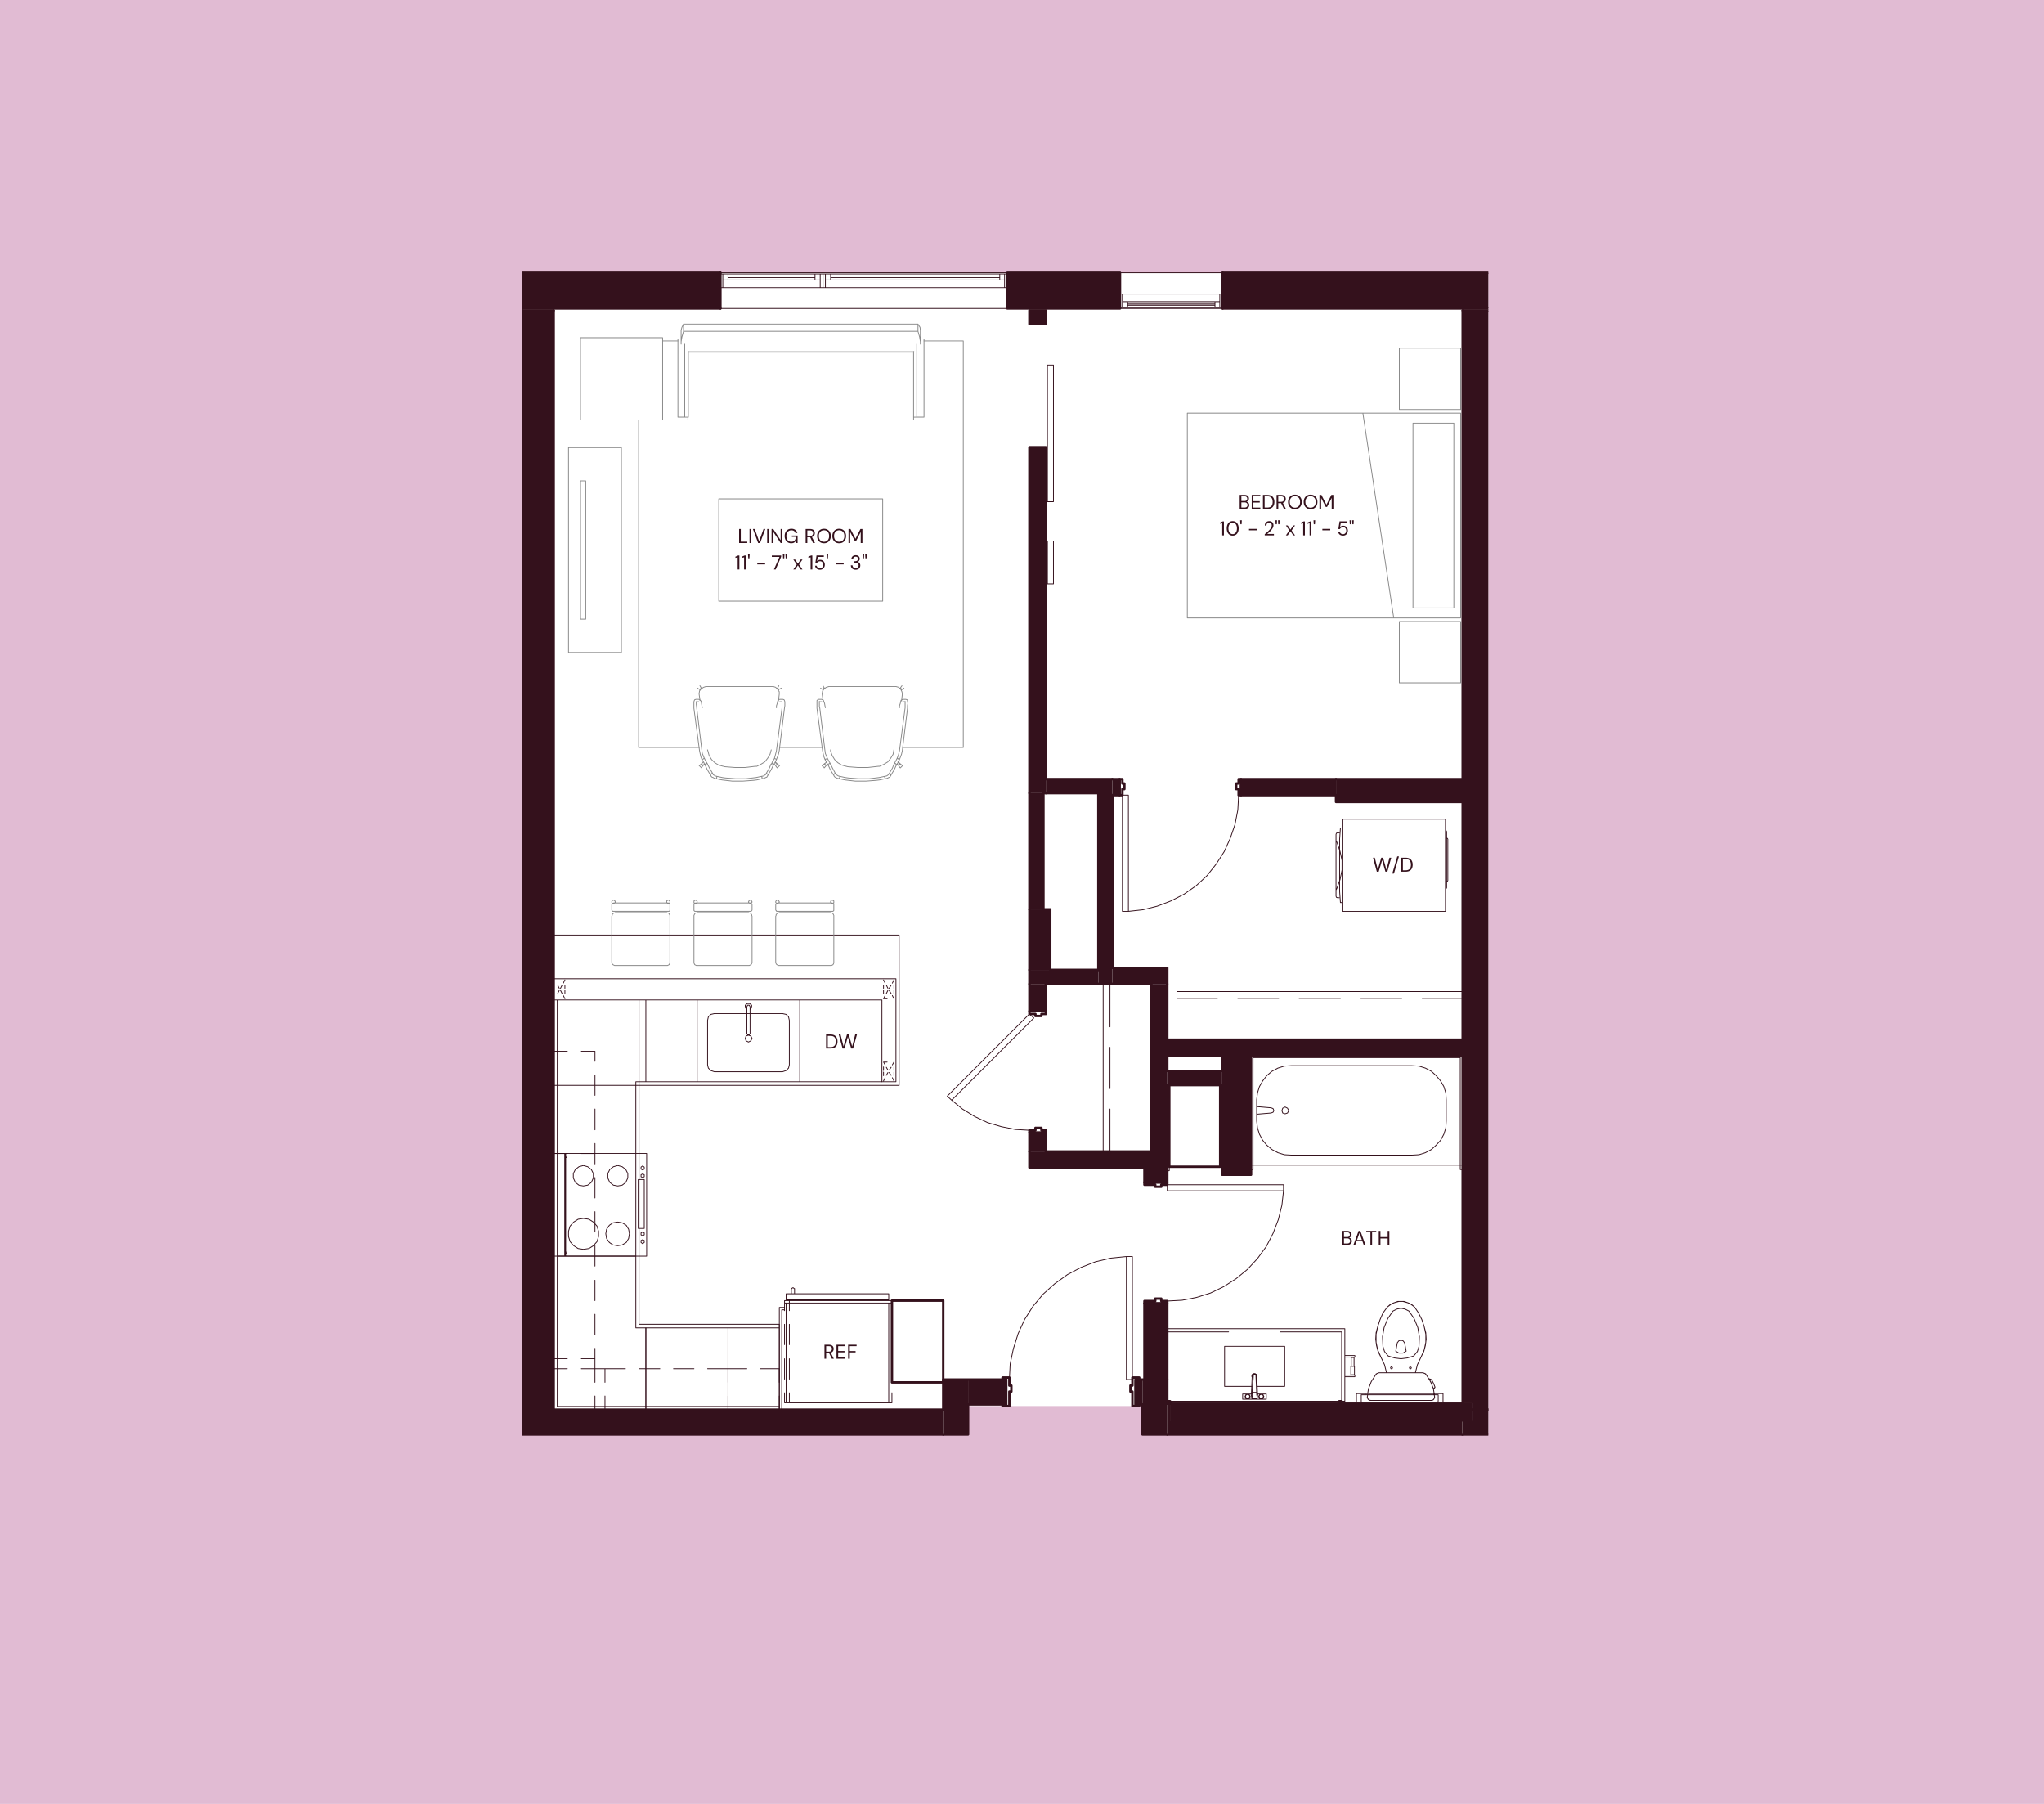 <svg xmlns="http://www.w3.org/2000/svg" width="816" height="720" viewBox="0 0 612 540"><defs><clipPath id="a"><path fill="none" stroke-width="0" d="M366.06 81.662v10.68h79.56v-10.68h-79.56zm-64.44 0v10.68h33.72v-10.68h-33.72zm-145.32 0v10.68h59.4v-10.68h-59.4z" clip-rule="evenodd"/></clipPath><clipPath id="b"><path fill="none" stroke-width="0" d="M437.94 92.942v327h3.12v2.04h4.56V92.942h-7.68z" clip-rule="evenodd"/></clipPath><clipPath id="c"><path fill="none" stroke-width="0" d="M308.22 133.862v103.56h4.92v-103.56h-4.92zm0-40.92v4.08h4.92v-4.08h-4.92z" clip-rule="evenodd"/></clipPath><clipPath id="d"><path fill="none" stroke-width="0" d="M308.22 339.062v5.64h4.92v-5.64h-4.92zm0-44.52v8.16h4.92v-8.16h-4.92z" clip-rule="evenodd"/></clipPath><clipPath id="e"><path fill="none" stroke-width="0" d="M371.58 233.222v4.8h28.44v-4.8h-28.44zm-38.52 0v4.8h2.16v-4.8h-2.16z" clip-rule="evenodd"/></clipPath><clipPath id="f"><path fill="none" stroke-width="0" d="M441.06 421.982v3.48h-3.24v3.96h7.8v-7.44h-4.56z" clip-rule="evenodd"/></clipPath><clipPath id="g"><path fill="none" stroke-width="0" d="M349.5 420.182v9.24h88.32v-3.96h-87.36v-5.28h-.96z" clip-rule="evenodd"/></clipPath><clipPath id="h"><path fill="none" stroke-width="0" d="M340.02 412.982v7.44h2.04v-7.44h-2.04zm-50.16 0v7.44h11.4v-7.44h-11.4z" clip-rule="evenodd"/></clipPath><clipPath id="i"><path fill="none" stroke-width="0" d="M342.66 390.182v22.8h6.84v-22.8h-6.84zm0-40.68v4.44h6.84v-4.44h-6.84z" clip-rule="evenodd"/></clipPath><clipPath id="j"><path fill="none" stroke-width="0" d="M365.579 81.182h80.04v1.08h-80.04z"/></clipPath><clipPath id="k"><path fill="none" stroke-width="0" d="M365.579 91.862h80.04v1.08h-80.04z"/></clipPath><clipPath id="l"><path fill="none" stroke-width="0" d="M156.299 81.182h60v1.08h-60z"/></clipPath><clipPath id="m"><path fill="none" stroke-width="0" d="M156.299 91.862h60v1.08h-60z"/></clipPath><clipPath id="n"><path fill="none" stroke-width="0" d="M156.299 92.462h.72v330.12h-.72z"/></clipPath><clipPath id="o"><path fill="none" stroke-width="0" d="M156.299 421.502h10.08v1.08h-10.08z"/></clipPath><clipPath id="p"><path fill="none" stroke-width="0" d="M156.299 92.462h10.08v1.08h-10.08z"/></clipPath><clipPath id="q"><path fill="none" stroke-width="0" d="M440.579 421.502h5.04v1.08h-5.04z"/></clipPath><clipPath id="r"><path fill="none" stroke-width="0" d="M437.459 92.462h8.16v1.08h-8.16z"/></clipPath><clipPath id="s"><path fill="none" stroke-width="0" d="M156.299 310.982h.48v.6h-.48z"/></clipPath><clipPath id="t"><path fill="none" stroke-width="0" d="M156.299 298.622h.48v.6h-.48z"/></clipPath><clipPath id="u"><path fill="none" stroke-width="0" d="M156.299 296.582h.48v.6h-.48z"/></clipPath><clipPath id="v"><path fill="none" stroke-width="0" d="M156.299 268.382h.48v1.08h-.48z"/></clipPath><clipPath id="w"><path fill="none" stroke-width="0" d="M156.299 267.302h.48v1.08h-.48z"/></clipPath><clipPath id="x"><path fill="none" stroke-width="0" d="M437.339 428.942h8.28v1.08h-8.28z"/></clipPath><clipPath id="y"><path fill="none" stroke-width="0" d="M440.579 421.502h5.04v1.08h-5.04z"/></clipPath><clipPath id="z"><path fill="none" stroke-width="0" d="M156.299 428.942h126.72v1.08h-126.72z"/></clipPath><clipPath id="A"><path fill="none" stroke-width="0" d="M156.299 421.502h126.72v1.08h-126.72z"/></clipPath></defs><path fill="#e1bbd3" d="M-2596.303-3031.916h8969.784V4533.91h-8969.784z"/><path fill="#fff" d="M156.3 81.662h289.32v347.28H344.34v-8.04h-54.48v8.52H156.3V81.662z"/><g clip-path="url(#a)"><path fill="#34111c" d="M156.299 81.662h289.32v10.68h-289.32z"/></g><path fill="#34111c" d="M156.419 92.942h9.36v329.04h-9.36z"/><g clip-path="url(#b)"><path fill="#34111c" d="M437.939 92.942h7.68v329.04h-7.68z"/></g><g clip-path="url(#c)"><path fill="#34111c" d="M308.219 92.942h4.92v144.48h-4.92z"/></g><path fill="#34111c" d="M333.059 289.742h16.44v4.8h-16.44zm66.96-56.52h37.8v6.84h-37.8z"/><g clip-path="url(#d)"><path fill="#34111c" d="M308.219 294.542h4.92v50.16h-4.92z"/></g><path fill="#34111c" d="M308.219 344.702h41.28v4.8h-41.28zm41.28-33.48h88.32v4.8h-88.32zm-20.64-78h4.2v61.32h-4.2zm-15.72 0h15.72v4.2h-15.72zm31.56 61.32h4.8v50.16h-4.8zm21.24 21.48h8.64v35.64h-8.64z"/><g clip-path="url(#e)"><path fill="#34111c" d="M333.059 233.222h66.96v4.8h-66.96z"/></g><path fill="#34111c" d="M308.219 290.342h20.64v4.2h-20.64zm0-52.92h4.2v34.8h-4.2z"/><g clip-path="url(#f)"><path fill="#34111c" d="M437.819 421.982h7.8v7.44h-7.8z"/></g><g clip-path="url(#g)"><path fill="#34111c" d="M349.499 420.182h88.32v9.24h-88.32z"/></g><path fill="#34111c" d="M156.419 421.982h126v7.44h-126zm193.08-101.4h16.44v4.2h-16.44z"/><g clip-path="url(#h)"><path fill="#34111c" d="M289.859 412.982h52.2v7.44h-52.2z"/></g><path fill="#34111c" d="M342.059 412.982h7.44v16.44h-7.44zm-59.64 0h7.44v16.44h-7.44z"/><g clip-path="url(#i)"><path fill="#34111c" d="M342.659 349.502h6.84v63.48h-6.84z"/></g><path fill="#34111c" d="M308.219 272.222h6.24v18.12h-6.24zm42.24 147.72h90.6v5.52h-90.6z"/><g clip-path="url(#j)"><path fill="none" stroke="#34111c" stroke-linecap="round" stroke-linejoin="round" stroke-width=".72" d="M445.619 81.662h-79.56"/></g><path fill="none" stroke="#34111c" stroke-linecap="round" stroke-linejoin="round" stroke-width=".72" d="M366.059 81.662v10.68"/><g clip-path="url(#k)"><path fill="none" stroke="#34111c" stroke-linecap="round" stroke-linejoin="round" stroke-width=".72" d="M366.059 92.342h79.56"/></g><path fill="none" stroke="#34111c" stroke-linecap="round" stroke-linejoin="round" stroke-width=".72" d="M335.339 81.662h-33.72m0 0v10.68m0 0h33.72m0 0v-10.68"/><g clip-path="url(#l)"><path fill="none" stroke="#34111c" stroke-linecap="round" stroke-linejoin="round" stroke-width=".72" d="M215.699 81.662h-59.4"/></g><g clip-path="url(#m)"><path fill="none" stroke="#34111c" stroke-linecap="round" stroke-linejoin="round" stroke-width=".72" d="M156.299 92.342h59.4"/></g><path fill="none" stroke="#34111c" stroke-linecap="round" stroke-linejoin="round" stroke-width=".72" d="M215.699 92.342v-10.68"/><path fill="none" stroke="#34111c" stroke-linecap="round" stroke-linejoin="round" stroke-width=".24" d="M215.699 81.662h85.92m33.72 0h30.72m0 10.68h-30.72m-33.72 0h-85.92m0-10.68v.36m0 4.08v6.24m85.92-10.68v.36m0 4.08v6.24m33.72 0v-.24m0-4.08v-6.36m30.72 10.68v-.24m0-4.08v-6.36"/><g clip-path="url(#n)"><path fill="none" stroke="#34111c" stroke-linecap="round" stroke-linejoin="round" stroke-width=".72" d="M156.419 92.942v329.04"/></g><g clip-path="url(#o)"><path fill="none" stroke="#34111c" stroke-linecap="round" stroke-linejoin="round" stroke-width=".72" d="M156.419 421.982h9.36"/></g><path fill="none" stroke="#34111c" stroke-linecap="round" stroke-linejoin="round" stroke-width=".72" d="M165.779 421.982V92.942"/><g clip-path="url(#p)"><path fill="none" stroke="#34111c" stroke-linecap="round" stroke-linejoin="round" stroke-width=".72" d="M165.779 92.942h-9.36"/></g><path fill="none" stroke="#34111c" stroke-linecap="round" stroke-linejoin="round" stroke-width=".72" d="M437.939 92.942v327"/><g clip-path="url(#q)"><path fill="none" stroke="#34111c" stroke-linecap="round" stroke-linejoin="round" stroke-width=".72" d="M441.059 421.982h4.56"/></g><g clip-path="url(#r)"><path fill="none" stroke="#34111c" stroke-linecap="round" stroke-linejoin="round" stroke-width=".72" d="M445.619 92.942h-7.68"/></g><path fill="none" stroke="#888" stroke-linecap="round" stroke-linejoin="round" stroke-width=".24" d="M437.339 184.982v-61.32m0 0h-81.84m0 0v61.32m0 0h81.84m-20.04 0-9.24-61.32m27.24 58.32h-12.24m0-55.32v55.32m12.24-55.32h-12.24m12.24 0v55.32m2.04-59.4v-18.36m0 0h-18.36m0 0v18.36m0 0h18.36m0 81.84v-18.36m0 0h-18.36m0 0v18.36m0 0h18.36"/><path fill="none" stroke="#34111c" stroke-linecap="round" stroke-linejoin="round" stroke-width=".72" d="M308.219 92.942v4.08m0 0h4.92m0 0v-4.08m0 0h-4.92m0 40.92v103.56m4.2 0h.72m0-4.2v-99.36m0 0h-4.92m41.28 155.88h-16.44m0 4.8h11.64m4.8 0v-4.8m88.32-56.52h-37.8m0 4.8v2.04m0 0h37.8m0 0v-6.84m-129.6 61.32v8.16m0 0h4.92m0 0v-8.16m-4.92 44.52v5.64m4.92 0v-5.64m0 0h-4.92"/><path fill="none" stroke="#34111c" stroke-linecap="round" stroke-linejoin="round" stroke-width=".24" d="M313.619 109.262v40.92m1.8-40.92v40.92m-1.8 0h1.8m0-40.92h-1.8m0 65.52v-12.72m0-15.48v-12.72m1.8 40.92h-1.8m1.8-40.92v12.72m0 15.48v12.72m22.44 98.04 4.32-.48m0 0 4.32-1.08m0 0 4.08-1.56m0 0 3.96-2.04m0 0 3.6-2.52m0 0 3.24-3m0 0 2.76-3.48m0 0 2.4-3.72m0 0 1.8-3.96m0 0 1.44-4.2m0 0 .84-4.32m0 0 .24-4.44m-33 0h-1.8m1.8 34.8v-34.8m-1.8 34.8h1.8m-1.8-34.8v34.8"/><path fill="none" stroke="#34111c" stroke-linecap="round" stroke-linejoin="round" stroke-width=".72" d="M370.859 238.022h.72m0 0v-4.8m0 0h-.72m0 0v1.32m0 0h-.72m0 0v1.68m0 0h.72m0 0v1.8m-35.64 0h.84m0 0v-1.8m0 0h.6m0 0v-1.68m0 0h-.6m0 0v-1.32m0 0h-.84m0 0v4.8"/><path fill="none" stroke="#34111c" stroke-linecap="round" stroke-linejoin="round" stroke-width=".24" d="M371.579 238.022h-.72m0 0v-1.8m0 0h-.72m0 0v-1.68m0 0h.72m0 0v-1.32m0 0h.72m-35.52 0h-.84m.84 0v1.32m.6 0h-.6m.6 0v1.68m-.6 0h.6m-.6 0v1.8m-.84 0h.84m101.76 73.2h-85.32m85.32-12.36h-12m-6.12 0h-12.24m-6.12 0h-12.36m-6.12 0h-12.24m-6.12 0h-12m85.32-2.04h-85.32m77.16 118.44-.36-.96m0 0-.48-.96m0 0-.24-.36m0 0-.36-.12m0 0-.36-.12m0 0 .72 1.44m0 0 .6 1.56m0 0 .12-.12m0 0 .24-.12m0 0 .12-.24m-16.2-9 1.08 2.28m0 0 .6 2.4m0 0h8.64m0 0 .6-2.4m0 0 1.08-2.28m0 0 .84-1.68m0 0 .48-1.8m0 0 .24-1.92m0 0-.12-1.92m0 0-.48-1.8m0 0-.72-2.16m0 0-.96-1.92m0 0-1.2-1.8m0 0-.96-.84m0 0-1.2-.48m0 0-1.32-.36m0 0h-1.2m0 0-1.32.36m0 0-1.2.48m0 0-.96.84m0 0-1.32 1.8m0 0-.84 1.92m0 0-.72 2.16m0 0-.48 1.8m0 0-.12 1.92m0 0 .24 1.92m0 0 .48 1.8m0 0 .84 1.68m-3 12.96h18m0 0h.24m0 0 .24-.12m0 0 .24-.12m0 0 .12-.12m0 0 .12-.24m0 0 .12-.24m0 0v-.24m0 0-.12-.6m0-.24-.24-1.56m0 0-.84-2.16m0 0-1.32-2.04m0 0-.12-.24m0 0-.24-.12m0 0-.36-.12m0 0-.24-.12m0 0h-13.2m0 0-.24.12m0 0-.36.12m0 0-.24.12m0 0-.12.24m0 0-1.32 2.04m0 0-.84 2.16m0 0-.24 1.44m0 .36-.12.6m0 0v.24m0 0 .12.24m0 0 .12.24m0 0 .12.12m0 0 .24.12m0 0 .24.12m0 0h.24m3.6-16.2.48 1.56m0 0 1.08 1.32m1.44-13.44-1.56 2.28m0 0-1.08 2.64m0 0-.48 2.76m0 0 .12 2.88m1.32-11.76-1.32 1.8m0 0-.84 1.92m0 0-.72 2.16m8.04 4.8-.48-.6m0 0-.6-.12m0 0-.6.12m0 0-.48.6m2.16 0 .48 2.52m-2.64-2.52-.48 2.52m-5.04 6.48h13.2m2.4 8.28h-18m12.84-13.32 1.08-1.32m0 0 .48-1.56m0 0 .12-2.88m0 0-.48-2.76m0 0-1.08-2.64m0 0-1.56-2.28m4.56 4.68-.72-2.16m0 0-.96-1.92m0 0-1.2-1.8m-5.64 13.2.96.6m0 0h1.2m0 0 .96-.6m.84-12-1.2-.6m0 0-1.2-.24m0 0-1.2.24m0 0-1.2.6m6.48-1.2-1.44-1.08m0 0-1.68-.6m0 0h-1.92m0 0-1.68.6m0 0-1.44 1.08m-2.52 19.68-.6.24m0 0-.36.36m4.68-2.4-.24.24m0 0 .12.36m0 0h.36m0 0 .12-.36m0 0-.36-.24m-7.2 9 .12.48m0 0 .36.48m0 0 .6.12m1.44-7.68-1.32 2.04m0 0-.84 2.16m0 0-.24 1.44m0 .36-.12.6m12.84-9-.24.24m0 0 .12.36m0 0h.36m0 0 .12-.36m0 0-.36-.24m4.8 2.4-.36-.36m0 0-.6-.24m2.76 2.4-.48-.48m0 0-.48-.12m1.8 2.52-.36-.96m0 0-.48-.96m.36 2.4.24-.24m0 0 .24-.24m-1.2 3.96.6-.12m0 0 .36-.48m0 0 .12-.48m0 0-.12-.6m0-.24-.24-1.56m0 0-.84-2.16m0 0-1.32-2.04m-14.52-14.4-.48 2.28m0 0v2.4m0 0 .48 2.28m0 0 .96 2.16m12 0 .96-2.16m0 0 .48-2.28m0 0v-2.4m0 0-.48-2.28m-10.8 8.76 1.92.6m0 0 1.92.24m0 0 1.92-.24m0 0 1.92-.6m2.16.36-1.08 2.28m0 0-.6 2.4m-8.64 0-.6-2.4m0 0-1.08-2.28m4.92-4.32-.48 2.52m2.64-2.52-.48-.6m0 0-.6-.12m0 0-.6.12m0 0-.48.6m2.64 2.52-.48-2.52m-2.64 2.52.96.6m0 0h1.2m0 0 .96-.6m-6.96-1.44.48 1.56m0 0 1.08 1.32m1.44-13.44-1.56 2.28m0 0-1.08 2.64m0 0-.48 2.76m0 0 .12 2.88m7.8-10.56-1.2-.6m0 0-1.2-.24m0 0-1.2.24m0 0-1.2.6m7.8 10.56.12-2.88m0 0-.48-2.76m0 0-1.08-2.64m0 0-1.56-2.28m1.44 13.44 1.08-1.32m0 0 .48-1.56m-9.24 2.88 1.92.6m0 0 1.92.24m0 0 1.92-.24m0 0 1.92-.6m5.52 7.44-.48-.48m0 0-.48-.12m1.8 2.52-.36-.96m0 0-.48-.96m.36 2.4.24-.24m0 0 .24-.24m-4.2-9-1.08 2.28m0 0-.6 2.4m2.64-13.8.48 2.28m0 0v2.4m0 0-.48 2.28m0 0-.96 2.16m-1.92-15 1.2 1.8m0 0 .96 1.92m0 0 .72 2.16m-11.04-5.88 1.44-1.08m0 0 1.68-.6m0 0h1.92m0 0 1.68.6m0 0 1.44 1.08m-11.04 5.88.72-2.16m0 0 .84-1.92m0 0 1.32-1.8m-1.92 15-.96-2.16m0 0-.48-2.28m0 0v-2.4m0 0 .48-2.28m2.64 13.8-.6-2.4m0 0-1.08-2.28m16.08 11.88-.12.48m0 0-.36.48m0 0-.6.12m-1.44-7.68 1.32 2.04m0 0 .84 2.16m0 0 .24 1.56m0 .24.12.6m-3.48-7.2.6.24m0 0 .36.36m-14.16-.6h13.2m-14.16.6.36-.36m0 0 .6-.24m-3.48 7.2.12-.6m0-.36.24-1.44m0 0 .84-2.16m0 0 1.32-2.04m-1.44 7.68-.6-.12m0 0-.36-.48m0 0-.12-.48m19.08 1.08h-18m-60.96-20.52h18.36m15.48 0h18.36m-52.2 21.48v-21.48m.96 21.48h-.96m52.2-21.48v21.24m2.88-13.68v.12m.84 0v-.12m-.84.12v2.64m.84 0v-2.64m-.96 2.64v2.52m1.08 0v-2.52m-.96 2.52v.12m.84 0v-.12m-.84-5.16h.24m0 0h.36m0 0h.24m-.84 0h.24m0 0h.36m0 0h.24m0 0h0m-.84 0h0m-.12 2.64h.24m0 0h.36m0 0h.36m0 0h.12m-1.08 2.52h.24m0 0h.36m0 0h.36m0 0h.12m0 0h-.12m-.84 0h-.12m.24 0h.12m0 0h.36m0 0h.24m.24-5.28v-.48m0 0v.48m0 0h-3m0 0h1.92m.84 0h.24m-3-.48h3m-3 0h3m0 5.88v.48m0 0v-.48m0 0h-3m0 .48h3m-3 0h3m-3-.48h1.92m.84 0h.24m-33.6 7.2h7.08m0 0v-1.56m0 0h-2.52m0 0-.24 1.32m0 0h-1.56m0 0-.24-1.32m0 0h-2.52m0 0v1.56m0 0v-1.56m0 0h2.64m0 0h.12m1.56 0h.12m0 0h2.64m0 0v1.56m0 0h-7.08m2.52-1.56h.12m0 0h.12m1.56 0h.12m0 0h.12m0 0-.12-.24m0 0v-.24m0 0h-.24m0 0v.6m0 0 .12.6m0 0v.48m0 0v.12m-1.8-1.32.12-.24m0 0v-.24m0 0h.12m1.56 0h.12m-1.68 1.8v-.12m0 0 .12-.48m0 0v-.6m0 0v-.6m0 0h-.24m1.56 0h-1.32m1.32-5.4h-1.32m1.32 0 .24 5.4m-1.8 0 .24-5.4m0 0h.36m-.36 5.4.36-5.4m0 0h.72m.24 5.4-.24-5.4m0 0h.24m-3.48 6.6.24-.48m0 0 .6-.24m0 0 .48.24m0 0 .24.48m-.12 0-.24-.48m0 0-.36-.12m0 0-.48.12m0 0-.24.48m1.44 0-.24.6m0 0-.48.24m0 0-.6-.24m0 0-.24-.6m.12 0 .24.48m0 0 .48.12m0 0 .36-.12m0 0 .24-.48m2.64 0 .24-.48m0 0 .6-.24m0 0 .48.24m0 0 .24.48m-.12 0-.24-.48m0 0-.36-.12m0 0-.48.12m0 0-.24.48m1.44 0-.24.6m0 0-.48.24m0 0-.6-.24m0 0-.24-.6m.12 0 .24.48m0 0 .48.12m0 0 .36-.12m0 0 .24-.48m6.36-3v-12m0 0h-1.44m0 0h-1.68m0 0h-1.92m0 0h-1.92m0 0h-2.04m0 8.16h.12m0 0 .12.12m0 0 .24.12m.12.12v.12m0 0 .12.12m0 0v.24m0 0v.12m0 0-.12.12m.12 2.76h1.32m0 0h1.92m0 0h1.92m0 0h1.68m0 0h1.44m-18 0h1.44m0 0h1.56m0 0h1.92m0 0h1.92m0 0h1.32m.12-2.76-.12-.12m0 0v-.12m0 0v-.24m0 0 .12-.12m0 0v-.12m.24-.12.12-.12m0 0 .12-.12m0 0h.24m0-8.16h-2.16m0 0h-1.92m0 0h-1.92m0 0h-1.56m0 0h-1.44m0 0v12m9-3.84h-.12m-.12 0-.12.12m0 0-.12.12m-.24.12v.12m0 0-.12.12m0 0v.24m0 0v.12m0 0 .12.12m1.32 0 .12-.12m0 0v-.12m0 0v-.24m0 0-.12-.12m0 0v-.12m-.12-.12-.24-.12m0 0-.12-.12m0 0h-.12m-9-8.16h18m0 12v-12m0 12h-8.28m-1.56 0h-8.16m0-12v12m36-17.28h-53.16m53.16 22.2v-22.2m0 0h-53.16m53.16 22.2v-22.2m0 21.72h-53.16m0 0h53.16m0 0v.48m0 0v-.48"/><path fill="none" stroke="#34111c" stroke-linecap="round" stroke-linejoin="round" stroke-width=".72" d="M350.459 420.062h-.12m0 0v.12m0 0h.12"/><path fill="none" stroke="#34111c" stroke-linecap="round" stroke-linejoin="round" stroke-width=".24" d="M350.459 420.062h-.12"/><path fill="none" stroke="#34111c" stroke-linecap="round" stroke-linejoin="round" stroke-width=".72" d="M350.339 419.462h-.84m0 0v.72m0 0h.84m0 0v-.72m51.36 0h-.72m0 0v.48m.72 0v-.48"/><path fill="none" stroke="#34111c" stroke-linecap="round" stroke-linejoin="round" stroke-width=".24" d="M350.339 419.462h50.64m.72 0h-52.2m52.2.48v-.48m-93.48-81.12-4.2-.24m0 0-4.2-.84m0 0-4.08-1.2m0 0-3.84-1.8m0 0-3.72-2.28m0 0-3.24-2.64m23.28-25.8 1.32 1.2m-24.6 24.6 24.6-24.6m-25.92 23.4 1.32 1.2m23.28-25.8-24.6 24.6"/><path fill="none" stroke="#34111c" stroke-linecap="round" stroke-linejoin="round" stroke-width=".72" d="M308.219 302.702v.84m0 0h1.8m0 0v.6m0 0h1.8m0 0v-.6m0 0h1.32m0 0v-.84m0 0h-4.92m0 35.64v.72m0 0h4.92m0 0v-.72m0 0h-1.32m0 0v-.72m0 0h-1.8m0 0v.72m0 0h-1.8"/><path fill="none" stroke="#34111c" stroke-linecap="round" stroke-linejoin="round" stroke-width=".24" d="M308.219 339.062v-.72m0 0h1.8m0 0v-.72m0 0h1.8m0 0v.72m0 0h1.32m0 0v.72m0-35.52v-.84m0 .84h-1.32m0 .6v-.6m0 .6h-1.8m0-.6v.6m0-.6h-1.8m0-.84v.84"/><path fill="none" stroke="#34111c" stroke-linecap="round" stroke-linejoin="round" stroke-width=".72" d="M344.699 344.702h-31.56m-4.92 0v4.8m0 0h41.28m0 0v-4.8m88.32-33.48h-88.32m0 4.8h88.32m0 0v-4.8"/><path fill="none" stroke="#34111c" stroke-linecap="round" stroke-linejoin="round" stroke-width=".24" d="M344.699 294.662v50.04m-12.36-50.04v12.72m0 6.12v12.36m0 6.12v12.72m-2.04-50.04v50.04m54 11.76-.48 4.32m0 0-1.08 4.32m0 0-1.56 4.08m0 0-2.04 3.96m0 0-2.64 3.6m0 0-3 3.24m0 0-3.36 2.76m0 0-3.72 2.4m0 0-3.96 1.92m0 0-4.2 1.32m0 0-4.32.84m0 0-4.44.24m0-33v-1.8m34.8 1.8h-34.8m34.8-1.8v1.8m-34.8-1.8h34.8"/><path fill="none" stroke="#34111c" stroke-linecap="round" stroke-linejoin="round" stroke-width=".72" d="M342.659 353.942h6.84m-6.84.72v-.72m3.24.72h-3.24m3.24.6v-.6m1.8.6h-1.8m1.8-.6v.6m1.8-.6h-1.8m1.8-.72v.72m-1.8 34.8h1.8m-1.8-.72v.72m-1.8-.72h1.8m-1.8.72v-.72m-3.24.72h3.24m-3.24.72v-.72m6.84.72h-6.84m6.84-.72v.72"/><path fill="none" stroke="#34111c" stroke-linecap="round" stroke-linejoin="round" stroke-width=".24" d="M342.659 389.462v.72m3.24-.72h-3.24m3.24-.72v.72m1.8-.72h-1.8m1.8.72v-.72m1.8.72h-1.8m1.8.72v-.72m0-35.52v.72m-1.8 0h1.8m-1.8 0v.6m-1.8 0h1.8m-1.8 0v-.6m-3.24 0h3.24m-3.24 0v-.72m86.64 63.24h0m0 0h.12m0 0h0m0 0h1.92m0 0h.72m0 0v2.28m0 0v.24m0 0 .12.12m0 0 .12.12m-1.92 0 .12-.12m0 0v-.12m0 0 .12-.24m0 0v-1.92m0 0h-1.2m0 0v-.12m0 0h-.12m0 0v.12m0 0h-20.52m0 0v-.12m0 0h0m0 0v.12m0 0h-1.2m0 0v1.92m0 0v.24m0 0 .12.12m0 0 .12.12m-1.92 0 .12-.12m0 0v-.12m0 0 .12-.24m0 0v-2.28m0 0h.72m0 0h1.92m0 0h0m0 0h0m0 0h0m0 0h20.52"/><path fill="none" stroke="#34111c" stroke-linecap="round" stroke-linejoin="round" stroke-width=".72" d="M328.859 237.422v52.92m0 4.2h4.2m0-4.8v-51.72m0-4.8h-4.2m0 0h-15.72m0 4.2h15.72"/><path fill="none" stroke="#34111c" stroke-linecap="round" stroke-linejoin="round" stroke-width=".24" d="m433.139 263.942.24-.12m0 0 .12-.24m-.36-12.72.24.12m0 0 .12.24m0 0v12.36m-.72 2.52h0m0 0 .24-.12m0 0 .12-.24m-.36-17.04h.24m0 0 .12.24m0 0v16.8m-.36-17.04h0m-32.52 3.36.96 2.76m0 0 .6 2.76m0 0v2.88m0 0-.6 2.88m0 0-.96 2.64m-.24.96v-.48m0 0 .24-.48m-.24-14.88v.48m0 0 .24.48m.24 16.68-.36-.12m0 0-.12-.36m.48-18.96-.36.12m0 0-.12.36m.48 18.96h.48m.12-17.52v15.6m.24 3.36h.72m-.96-3.36.24 3.36m0-22.32h.72m-.96 3.36.24-3.36m-.84 1.44h.48m-.96 18.96v-18.48m37.8 18.84v.48m0-1.56v.48m-35.76 4.8h30.72m0 0h-30.72m0-27.6h30.72m0 0h-30.72m0 27.6v-27.6m30.72 0v27.6m0-27.6v27.6m-30.72-27.6v27.6"/><path fill="none" stroke="#34111c" stroke-linecap="round" stroke-linejoin="round" stroke-width=".72" d="M344.699 294.542v50.16m4.8 0v-19.92m0-4.2v-4.56m0-4.8v-16.68"/><path fill="none" stroke="#34111c" stroke-linecap="round" stroke-linejoin="round" stroke-width=".24" d="m380.579 331.622.6.24m0 0 .24.6m0 0-.24.48m0 0-.6.24m-4.32.36 4.32-.36m-4.32-1.92 4.32.36m56.64 17.16h-7.8m-15.48 0h-15.48m-15.48 0h-7.8m62.04-32.16h-62.04m0 0v32.16m62.04-32.16v32.16m-53.4-16.32.24-.72m0 0 .72-.36m0 0 .72.36m0 0 .36.72m0 0-.36.72m0 0-.72.24m0 0-.72-.24m0 0-.24-.72m-9.24 16.32v1.32m0 0h.6m0 0v-1.32m0 0h-.6m62.64 0v1.32m0 0h.6m0 0v-1.32m0 0h-.6m-62.04 0v1.32m0 0h-.6m63.24-1.32v1.32m0 0h-.6m0 0v-1.32m-62.64-32.76v32.76m0 0h63.24m0 0v-32.76m0 0h-63.24m12 3h36.24m0 0 2.04.12m0 0 1.92.6m0 0 1.8.96m0 0 1.44 1.32m0 0 1.32 1.56m0 0 .96 1.68m0 0 .6 1.92m0 0 .12 2.04m0 0v6.36m0 0-.12 2.04m0 0-.6 1.92m0 0-.96 1.8m0 0-1.32 1.44m0 0-1.44 1.32m0 0-1.8.96m0 0-1.92.6m0 0-2.04.12m0 0h-36.24m0 0-2.04-.12m0 0-1.92-.6m0 0-1.8-.96m0 0-1.56-1.32m0 0-1.2-1.44m0 0-.96-1.8m0 0-.6-1.92m0 0-.24-2.04m0 0v-6.36m0 0 .24-2.04m0 0 .6-1.92m0 0 .96-1.68m0 0 1.2-1.56m0 0 1.56-1.32m0 0 1.8-.96m0 0 1.92-.6m0 0 2.04-.12m51.24-3v32.76m-.6 0h-62.04m11.4-29.76-2.04.12m0 0-1.92.6m0 0-1.8.96m0 0-1.56 1.32m0 0-1.2 1.56m0 0-.96 1.68m0 0-.6 1.92m0 0-.24 2.04m0 0v6.36m0 0 .24 2.04m0 0 .6 1.92m0 0 .96 1.8m0 0 1.2 1.44m0 0 1.56 1.32m0 0 1.8.96m0 0 1.92.6m0 0 2.04.12m0 0h36.24m0 0 2.04-.12m0 0 1.92-.6m0 0 1.8-.96m0 0 1.44-1.32m0 0 1.32-1.44m0 0 .96-1.8m0 0 .6-1.92m0 0 .12-2.04m0 0v-6.36m0 0-.12-2.04m0 0-.6-1.92m0 0-.96-1.68m0 0-1.32-1.56m0 0-1.44-1.32m0 0-1.8-.96m0 0-1.92-.6m0 0-2.04-.12m0 0h-36.24"/><path fill="none" stroke="#34111c" stroke-linecap="round" stroke-linejoin="round" stroke-width=".72" d="M365.939 316.022v4.56m0 4.2v26.88m0 0h8.64m0 0v-35.64m0 0h-8.64"/><g clip-path="url(#s)"><path fill="none" stroke="#34111c" stroke-linecap="round" stroke-linejoin="round" stroke-width=".24" d="M156.419 311.222h-.12"/></g><g clip-path="url(#t)"><path fill="none" stroke="#34111c" stroke-linecap="round" stroke-linejoin="round" stroke-width=".24" d="M156.419 298.862h-.12"/></g><g clip-path="url(#u)"><path fill="none" stroke="#34111c" stroke-linecap="round" stroke-linejoin="round" stroke-width=".24" d="M156.419 296.822h-.12"/></g><g clip-path="url(#v)"><path fill="none" stroke="#34111c" stroke-linecap="round" stroke-linejoin="round" stroke-width=".24" d="M156.419 268.622v.48"/></g><g clip-path="url(#w)"><path fill="none" stroke="#34111c" stroke-linecap="round" stroke-linejoin="round" stroke-width=".24" d="M156.419 267.542v.48"/></g><path fill="none" stroke="#888" stroke-linecap="round" stroke-linejoin="round" stroke-width=".24" d="M173.819 185.342h1.56m0 0v-41.4m0 0h-1.56m0 0v41.4m0-41.4h.96m0 41.4h-.96m0 0v-41.4m1.56 0h-.6m.6 39.84v-38.28m0 0v38.28m0 1.56v-41.4m-.6 41.4h.6m-5.16 9.96h15.84m0 0h-15.84m0-61.32h15.84m0 0h-15.84m0 0v61.32m0-61.32v61.32m15.84 0v-61.32m0 61.32v-61.32m102.36 89.76v-121.68m0 0h-11.76m-73.68 0h-4.56m-7.2 23.64v98.04m0 0h18.12m24.12 0h12.72m24.12 0h18.12m0 0h-18.12m-24.12 0h-12.72m-24.12 0h-18.12m0 0v-98.04m7.2-23.64h4.56m73.68 0h11.76m0 0v121.68"/><path fill="none" stroke="#34111c" stroke-linecap="round" stroke-linejoin="round" stroke-width=".72" d="M400.019 233.222h-28.44m0 0v4.8m0 0h28.44m-64.8-4.8h-2.16m0 4.8h2.16m0 0v-4.8m-6.36 57.12h-14.4m-6.24 0v4.2m4.92 0h15.72m-20.64-57.12v34.8m4.2 0v-34.8m52.92 87.36v24.48m0 0h-15.24m0 0v-24.48m0 0h15.24"/><g clip-path="url(#x)"><path fill="none" stroke="#34111c" stroke-linecap="round" stroke-linejoin="round" stroke-width=".72" d="M437.819 429.422h7.8"/></g><g clip-path="url(#y)"><path fill="none" stroke="#34111c" stroke-linecap="round" stroke-linejoin="round" stroke-width=".72" d="M445.619 421.982h-4.56"/></g><path fill="none" stroke="#34111c" stroke-linecap="round" stroke-linejoin="round" stroke-width=".72" d="M349.499 429.422h88.32m-87.36-9.24h-.96"/><path fill="none" stroke="#34111c" stroke-linecap="round" stroke-linejoin="round" stroke-width=".24" d="M166.859 421.022v-121.68m66.48 121.68h-66.48m-1.08.96v-122.64m67.56 122.64h-4.8m-37.2-122.64h-25.56m25.56 97.08v-97.08m42 122.64v-25.56m0 0h-42m20.52-77.64.24.96m0 0 .72.72m0 0 1.08.36m0 0h20.4m0 0 1.08-.36m0 0 .72-.72m0 0 .24-.96m0 0v-13.32m0 0-.24-1.08m0 0-.72-.72m0 0-1.08-.24m0 0h-20.4m0 0-1.08.24m0 0-.72.72m0 0-.24 1.08m0 0v13.32m57.36 6.12v-45m0 0h-103.44m103.44 45h-103.44m0 0v-45m57.36 30.96.24.72m0 0 .72.36m0 0 .72-.36m0 0 .36-.72m0 0-.36-.72m0 0-.72-.24m0 0-.72.24m0 0-.24.72m1.44-1.44-.24.36m0 0h-.48m0 0-.24-.36m.96-8.04-.24-.48m0 0h-.48m0 0-.24.48m0 0v8.04m.96 0v-8.04m0 .84.48-.6m0 0v-.72m0 0-.6-.48m0 0h-.72m0 0-.6.48m0 0v.72m0 0 .48.6m-56.64 43.08v30.72m0 0h26.64m0 0v-30.72m0 0h-26.64m23.4 30.72v-30.72m2.04 4.92.48-.24m0 0v-.6m0 0-.48-.36m0 0-.48.36m0 0v.6m0 0 .48.24m0 1.2-.48.24m0 0v.6m0 0 .48.24m0 0 .48-.24m0 0v-.6m0 0-.48-.24m-1.32 1.68h1.8m0 0v14.64m-1.8 0v-14.64m1.8 14.64h-1.8m1.32 2.16.48-.24m0 0v-.6m0 0-.48-.24m0 0-.48.24m0 0v.6m0 0 .48.24m0 1.2-.48.24m0 0v.6m0 0 .48.36m0 0 .48-.36m0 0v-.6m0 0-.48-.24m-23.28 4.92v-30.72m5.52 9.72 1.32-.24m0 0 1.08-.84m0 0 .6-1.32m0 0v-1.32m0 0-.6-1.2m0 0-1.08-.84m0 0-1.32-.36m0 0-1.32.36m0 0-1.08.84m0 0-.6 1.2m0 0v1.32m0 0 .6 1.32m0 0 1.08.84m0 0 1.32.24m10.32 0 1.32-.24m0 0 1.08-.84m0 0 .6-1.32m0 0v-1.32m0 0-.6-1.2m0 0-1.08-.84m0 0-1.32-.36m0 0-1.32.36m0 0-1.08.84m0 0-.6 1.2m0 0v1.32m0 0 .6 1.32m0 0 1.08.84m0 0 1.32.24m0 17.88 1.32-.24m0 0 1.2-.72m0 0 .72-1.2m0 0 .24-1.44m0 0-.24-1.32m0 0-.72-1.2m0 0-1.2-.72m0 0-1.32-.24m0 0-1.44.24m0 0-1.08.72m0 0-.84 1.2m0 0-.24 1.32m0 0 .24 1.44m0 0 .84 1.2m0 0 1.08.72m0 0 1.44.24m-10.32 1.08 1.68-.24m0 0 1.32-.84m0 0 1.08-1.2m0 0 .48-1.56m0 0v-1.56m0 0-.48-1.56m0 0-1.08-1.2m0 0-1.32-.84m0 0-1.68-.24m0 0-1.56.24m0 0-1.32.84m0 0-1.08 1.2m0 0-.48 1.56m0 0v1.56m0 0 .48 1.56m0 0 1.08 1.2m0 0 1.32.84m0 0 1.56.24m-8.88-74.64v15.24m0 15.48v15.24m0 0h24.6m0 0v-21.48m0 0h3m0 0v-24.48m0 0h-27.6m27.6 122.64h24.6m0 0v-24.48m0 0h-24.6m0 0v24.48m24.6 0h15.36m0 0v-24.48m0 0h-15.36m0 0v24.48m-9.24-122.64h-15.36m0 0v24.48m0 0h15.36m0 0v-24.48m51.24 24.48h.48m0 0h-.48m.6 0h.48m0 0h-.48m.6 0h1.08m0 0h-1.08m2.88 0h-24.6m24.6-24.48v24.48m0 0v-2.04m0 0v-22.44m-24.6 24.48v-24.48m24.6 0h-24.6m0 24.48h24.6m-24.6 0h24.6m-24.6-24.48h24.6m-24.6 0h-30.72m0 0v24.48m0 0h30.72m0 0v-24.48"/><path fill="none" stroke="#888" stroke-linecap="round" stroke-linejoin="round" stroke-width=".24" d="M224.099 289.022h.24m0 0 .24-.12m0 0 .24-.12m0 0 .24-.24m0 0v-.24m0 0 .12-.24m0 0v-13.8m0 0-.12-.24m0 0v-.24m0 0-.24-.24m0 0-.24-.24m0 0h-.24m0 0-.24-.12m0 0h-15.36m0 0-.24.12m0 0h-.24m0 0-.24.24m0 0-.12.24m0 0-.12.24m0 0v.24m0 0v13.8m0 0v.24m0 0 .12.24m0 0 .12.24m0 0 .24.12m0 0 .24.12m0 0h.24m0 0h15.36m-15.84-19.56h-.12m0 0-.12.12m0 0h-.12m0 0-.12.12m0 0v.12m0 0v.12m0 0v.12m0 0v.12m0 0v.12m0 0h.12m0 0 .12.12m0 0h.12m0 0 .12.12m0 0 .12-.12m0 0h.12m0 0 .12-.12m0 0h0m0 0 .12-.12m0 0v-.12m0 0v-.12m0 0v-.12m0 0-.12-.12m0 0v-.12m0 0h-.12m0 0-.12-.12m0 0h-.12m16.44 0h-.24m0 0v.12m0 0h-.12m0 0-.12.12m0 0v.12m0 0-.12.12m0 0v.12m0 0 .12.12m0 0v.12m0 0h.12m0 0 .12.12m0 0h0m0 0 .24.12m0 0 .12-.12m0 0h0m0 0 .12-.12m0 0h.12m0 0v-.12m0 0 .12-.12m0 0v-.12m0 0-.12-.12m0 0v-.12m0 0-.12-.12m0 0h-.12m0 0v-.12m0 0h-.12m-.12.84h-16.32m0 0-.12.12m0 0h-.12m0 0-.12.12m0 0-.12.12m0 0v.12m0 0v.12m0 0v1.44m0 0v.12m0 0v.12m0 0 .12.12m0 0 .12.12m0 0h.12m0 0h.12m0 0h16.32m0 0h.24m0 0h.12m0 0v-.12m0 0 .12-.12m0 0 .12-.12m0 0v-.12m0 0v-1.44m0 0v-.12m0 0-.12-.12m0 0-.12-.12m0 0v-.12m0 0h-.12m0 0-.24-.12m-24.96 18.72h.24m0 0 .24-.12m0 0 .24-.12m0 0 .12-.24m0 0 .12-.24m0 0v-.24m0 0v-13.8m0 0v-.24m0 0-.12-.24m0 0-.12-.24m0 0-.24-.24m0 0h-.24m0 0-.24-.12m0 0h-15.36m0 0-.24.12m0 0h-.24m0 0-.24.24m0 0-.24.24m0 0v.24m0 0-.12.24m0 0v13.8m0 0 .12.24m0 0v.24m0 0 .24.24m0 0 .24.12m0 0 .24.12m0 0h.24m0 0h15.36m-15.96-19.56h-.12m0 0-.12.12m0 0h-.12m0 0v.12m0 0-.12.12m0 0v.12m0 0v.12m0 0v.12m0 0 .12.12m0 0h0m0 0 .12.12m0 0h.12m0 0 .12.12m0 0 .12-.12m0 0h.12m0 0 .12-.12m0 0h.12m0 0v-.12m0 0 .12-.12m0 0v-.12m0 0-.12-.12m0 0v-.12m0 0-.12-.12m0 0h-.12m0 0-.12-.12m0 0h-.12m16.44 0h-.12m0 0-.12.12m0 0h-.12m0 0-.12.12m0 0v.12m0 0v.12m0 0v.12m0 0v.12m0 0v.12m0 0h.12m0 0 .12.12m0 0h.12m0 0 .12.12m0 0 .12-.12m0 0h.12m0 0 .12-.12m0 0h0m0 0 .12-.12m0 0v-.12m0 0v-.12m0 0v-.12m0 0-.12-.12m0 0v-.12m0 0h-.12m0 0-.12-.12m0 0h-.12m0 .84h-16.32m0 0-.24.12m0 0h-.12m0 0-.12.12m0 0v.12m0 0-.12.12m0 0v.12m0 0v1.44m0 0v.12m0 0 .12.12m0 0v.12m0 0 .12.12m0 0h.12m0 0h.24m0 0h16.32m0 0h.12m0 0h.12m0 0 .12-.12m0 0 .12-.12m0 0v-.12m0 0v-.12m0 0v-1.44m0 0v-.12m0 0v-.12m0 0-.12-.12m0 0-.12-.12m0 0h-.12m0 0-.12-.12m48.6 18.72h.24m0 0 .24-.12m0 0 .24-.12m0 0 .12-.24m0 0 .12-.24m0 0v-.24m0 0v-13.8m0 0v-.24m0 0-.12-.24m0 0-.12-.24m0 0-.24-.24m0 0h-.24m0 0-.24-.12m0 0h-15.36m0 0-.24.12m0 0h-.24m0 0-.24.24m0 0-.24.24m0 0v.24m0 0-.12.24m0 0v13.8m0 0 .12.24m0 0v.24m0 0 .24.24m0 0 .24.12m0 0 .24.12m0 0h.24m0 0h15.36m-15.96-19.56h-.12m0 0-.12.12m0 0h0m0 0-.12.12m0 0-.12.12m0 0v.12m0 0v.12m0 0v.12m0 0 .12.12m0 0h.12m0 0v.12m0 0h.12m0 0 .12.12m0 0 .12-.12m0 0h.12m0 0 .12-.12m0 0h.12m0 0v-.12m0 0 .12-.12m0 0v-.12m0 0-.12-.12m0 0v-.12m0 0-.12-.12m0 0h-.12m0 0-.12-.12m0 0h-.12m16.44 0h-.12m0 0-.12.12m0 0h-.12m0 0v.12m0 0-.12.12m0 0v.12m0 0v.12m0 0v.12m0 0 .12.12m0 0h0m0 0 .12.12m0 0h.12m0 0 .12.12m0 0 .12-.12m0 0h.12m0 0 .12-.12m0 0h.12m0 0v-.12m0 0v-.12m0 0v-.12m0 0v-.12m0 0v-.12m0 0-.12-.12m0 0h-.12m0 0-.12-.12m0 0h-.12m0 .84h-16.32m0 0-.24.12m0 0h-.12m0 0v.12m0 0-.12.12m0 0-.12.12m0 0v.12m0 0v1.44m0 0v.12m0 0 .12.12m0 0 .12.12m0 0v.12m0 0h.12m0 0h.24m0 0h16.32m0 0h.12m0 0h.12m0 0 .12-.12m0 0 .12-.12m0 0v-.12m0 0v-.12m0 0v-1.44m0 0v-.12m0 0v-.12m0 0-.12-.12m0 0-.12-.12m0 0h-.12m0 0-.12-.12"/><path fill="none" stroke="#34111c" stroke-linecap="round" stroke-linejoin="round" stroke-width=".24" d="M181.139 409.742h6.12m4.08 0h6.24m4.08 0h6.12m4.08 0h6.12m-36.84 12.24v-4.08m0-4.08v-4.08m36.84 12.24h-6.12m-4.08 0h-6.12m-4.08 0h-6.24m-4.08 0h-6.12m36.84-12.24v4.08m0 4.08v4.08m0-12.24h5.64m4.08 0h5.64m-15.36 12.24v-4.08m0-4.08v-4.08m15.36 12.24h-5.64m-4.08 0h-5.64m15.36-12.24v4.08m0 4.08v4.08m-55.2-45.96v3m0 4.2v6.12m0 4.08v6.12m0 4.08v3.12m-12.36-30.72h4.08m4.2 0h4.08m-12.36 30.72v-3.12m0-4.08v-6.12m0-4.08v-6.12m0-4.2v-3m12.36 30.72h-4.08m-4.2 0h-4.08m12.36-61.44v3.12m0 4.08v6.12m0 4.08v6.12m0 4.08v3.12m-12.36-30.72h4.08m4.2 0h4.08m-12.36 30.72v-3.12m0-4.08v-6.12m0-4.08v-6.12m0-4.08v-3.12m12.36 30.72h-4.08m-4.2 0h-4.08m12.36 33.72h3m-3 12.24v-4.08m0-4.08v-4.08m3 12.24h-3m3-12.24v4.08m0 4.08v4.08m-3-15.24v3m-12.36-3h4.08m4.2 0h4.08m-12.36 3v-3m12.36 3h-4.08m-4.2 0h-4.08m27.6-12.24v24.48m-3-24.48h3m-3-21.48v21.48m-24.6-21.48h24.6m-24.6 45.96v-15.24m0-15.48v-15.24m3.96-1.2h-.36m0 .36h.36m0-29.04h-.36m0 .36h.36m0 28.68h0m0 0h0m0 0h0m0 0v-.12m0 0h0m0 0v-.12m0 0h0m0 0h0m0 0v-.12m0 0h0m0 0h0m0 0h0m0 0h0m0 0h0m0 0h0m0 0v.12m0 0h0m0 0h0m0 0v.12m0 0h0m0 0v.12m0 0h0m0 0h0m0 0h0m0-29.04h0m0 0h0m0 0v.12m0 0h0m0 0h0m0 0v.12m0 0h0m0 0v.12m0 0h0m0 0h0m0 0h0m0 0h0m0 0h0m0 0h0m0 0h0m0 0h0m0 0v-.12m0 0h0m0 0v-.12m0 0h0m0 0h0m0 0v-.12m0 0h0m0 0h0m-.6-.84v30.72m0 0h.24m0 0v-30.72m0 0h-.24"/><g clip-path="url(#z)"><path fill="none" stroke="#34111c" stroke-linecap="round" stroke-linejoin="round" stroke-width=".72" d="M156.419 429.422h126"/></g><g clip-path="url(#A)"><path fill="none" stroke="#34111c" stroke-linecap="round" stroke-linejoin="round" stroke-width=".72" d="M282.419 421.982h-126"/></g><path fill="none" stroke="#888" stroke-linecap="round" stroke-linejoin="round" stroke-width=".24" d="M276.659 104.462h0m0 0h0m-2.16 20.4h2.04m-72.6-26.04v4.08m71.64 0v-4.08m0 2.64h0m0 0h0m0 0v-2.64m0 4.08v.12m-71.64-1.56h0m0 0h0m0 1.56v-.12m0-4.08v2.64m0-2.64.24-.84m0 0 .48-.96m70.2 0 .6.96m0 0 .12.84m-70.92-1.8v1.08m0 0v1.08m70.2 0v-1.08m0 0v-1.08m-70.2 0h70.2m.72 5.88v-.6m0 0-.12-.72m0 0-.12-.72m0 0-.24-.84m0 0-.24-.84m-70.2 0h70.2m-70.2 0-.24.84m0 0-.24.84m0 0-.12.72m0 0-.12.72m0 0v.6m2.04 2.4h67.68m-67.56 0h67.44m0-.12v19.68m.96 0h2.16m0 0h-2.16m0 0h-.72m0 0h-.24m2.04-23.4h1.08m0 0h-1.08m-2.04 3.84v.12m3.12-3.96v23.4m0-23.4v23.4m-2.16-21.84v21.84m-68.4 0v-19.68m0 19.68h-.36m0 0h-.72m0 0h-2.04m0 0h2.04m-1.08-23.4h-.96m0 0h.96m-.96 0h.96m0 0h-.96m0 23.4v-23.4m0 23.4v-23.4m0 0v1.32m0 0v-.84m0 0v-.48m2.04 23.4v-21.84m71.52 21.84h-2.04m-68.52.84h67.56m0 0h-9.48m0 0h-9.72m0 0h-9.72m0 0h-9.72m0 0h-9.6m0 0h-9.72m0 0h-9.6m.12-20.28h9.48m0 0h9.72m0 0h9.6m0 0h9.72m0 0h9.72m0 0h9.72m0 0h9.48m0 0h-67.44m-.12 20.28v-.84m67.56 0v.84m-67.56 0v-.84m67.56 0v.84m-70.56-2.88v2.04m0 0h2.04m-2.04-.72v.72m0-2.04v1.08m0 .96v-2.04m0 2.04v-.96m2.04.96h-2.04m70.56 0v.48m0 0v-.48m-67.56 0v.48m0 0v-.48m67.56-19.44h-67.44m0 0h67.44m-70.56-.48v1.08m0-1.08v-.96m0 2.04v-2.04m0 .84v-.84m0 0v2.04m70.56 18.84v.48m0 0v-.48m-67.56 0v.48m0 0v-.48m67.56-19.44h-67.44m0 0h67.44m-23.88 126.72-1.08-1.8m0 0-.6-1.32m2.28 2.76-.96-1.8m0 0-.6-1.2m-.72.36v-.12m0 0h0m0 0v-.12m0 0v-.12m0 0 .12-.12m.12 0 .12-.12m0 0h0m0 0h.12m0 0 .12.12m0 0h0m0 0 .12.12m1.68 3.12h0m0 0v-.12m0 0h-.12m0 0v-.12m0 0h-.12m0 0v-.12m0 0h-.12m-.12 0-.12.12m0 0h0m-.12.36h0m-.96-3.24-.24-.48m0 0-.24-.36m0 0-.24-.48m0 0-.24-.48m.24 2.16-.24-.48m0 0-.24-.36m0 0-.24-.48m0 0-.24-.48m.36-.12.12-.12m0 0h0m0 0h.12m1.08 1.68h0m-1.56-1.44v-.12m0 0h.12m0 0h.12m.6 1.92h0m.12-.48h.12m18.48 3.48 1.08-1.8m0 0 .6-1.32m-2.28 2.76 1.08-1.8m0 0 .48-1.2m.36-.24h.12m0 0v.12m0 0h.12m0 0 .12.12m0 0v.12m0 0v.12m0 0h0m0 0v.12m-.72-.36.12-.12m0 0h0m0 0 .12-.12m0 0h.12m-1.68 3h-.12m0 0v.12m0 0h-.12m0 .12h0m0 0-.12.12m0 0h0m.72.24h0m0 0 .12-.12m0 0h0m-.12-.36h-.12m0 0-.12-.12m1.2-2.76.24-.48m0 0 .24-.36m0 0 .24-.48m0 0 .24-.48m-.24 2.16.24-.48m0 0 .24-.36m0 0 .24-.48m0 0 .24-.48m-.72-.36h.12m0 0h0m0 0v.12m0 0h.12m0 0h.12m0 0v.12m-1.32 1.68v-.12m0 0h0m.48-.12h0m.84-1.44h.12m0 0h.12m0 0v.12m0 0h.12m0 0h0m0 0h0m-.96 1.8h0m-17.04 3.96-.6-.12m0 0-.48-.24m0 0-.24-.12m0 0-.24-.24m0 0-.12-.36m1.8.36-.48-.12m0 0-.36-.24m0 0-.24-.12m0 0h0m-.72.24v-.12m0 0h0m0 0h0m1.68 1.08h0m0 0v-.24m-1.68-.96h0m0 0v-.12m0 0 .12-.12m0 0h0m0 0 .12-.12m.12 0h.12m0 .12h.12m0 0v.12m0 0h.12m0 0v.12m0 0h0m.96.96.12-.12m0 0v-.24m0 0v-.12m13.56.72.6-.12m0 0 .48-.24m0 0 .36-.12m0 0 .12-.24m0 0 .12-.36m-1.8.36.6-.12m0 0 .36-.24m0 0 .12-.12m0 0h0m.84.12h-.12m0 0h0m0 0v.12m0 0v.12m-1.68.6v.24m0 0h0m.96-1.2h0m0 0v-.12m0 0h.12m0 0v-.12m0 0h.12m0 0 .12-.12m.12 0h0m.12.12h0m0 0h.12m0 0v.12m0 0v.12m0 0h.12m-1.92.48v.12m0 0v.24m0 0 .12.12m-1.68.6 1.68-.36m-.12-.72-1.68.36m-10.2.72 3.12.36m0 0h3.12m0 0 3.12-.24m0 0 .96-.12m-.12-.72-3 .36m0 0h-3.12m0 0-3.12-.24m0 0-.84-.12m-1.8.36 1.68.36m.12-.72-1.68-.36m13.44 0h0m0 0v.12m0 0h0m0 0v.12m0 0h0m0 .12h.12m0 0v.12m0 0v.12m0 0v.12m0 0h0m0 0h0m0 0h0m-13.68 0h0m0 0h0m0 0h0m0 0v-.12m0 0v-.12m0 0 .12-.12m0 0h0m0-.12h0m0 0v-.12m0 0h0m0 0v-.12m0 0h0m17.88-5.04.6-1.56m0 0 .24-1.08m-.84 0-.36 1.44m0 0-.36.84m1.68-17.64-.24.12m0 0-.24.12m0 0-.12.36m0 0-.12.6m0 0-.24.72m0 0v.6m.96-1.8h.72m.24-.72h-.96m.96 0 .36.12m0 0 .12.24m0 0v.36m0 0 .12.48m0 0-.12.72m0 0v.72m-.48-2.64h0m-.24.6v.12m0 0v.24m0 0v.6m0 0v.72m0 0v.24m-.84 12.84 1.56-12.72m-.72-.12-1.68 12.84m-15.96 4.68-1.32-.36m0 0-1.2-.72m0 0-.96-.96m0 0-.72-1.2m0 0-.48-1.32m0 0v-.36m14.28 4.92-3.12.36m0 0h-3m0 0-3-.24m0 0-.48-.12m14.28-4.92-.24 1.32m0 0-.72 1.2m0 0-.84 1.08m0 0-1.2.72m0 0-1.32.6m0 0h-.36m-15.96-4.68-1.56-12.84m-.84.12 1.68 12.72m-.96-14.76v.12m0 0v.24m0 0v.6m0 0v.72m0 0 .12.24m-.36-2.52-.24.12m0 0-.24.24m0 0v.36m0 0v.48m0 0v.72m0 0v.72m.72-1.92h.72m0-.72h-.96m.96 0 .24.12m0 0 .24.12m0 0 .12.36m0 0 .24.6m0 0 .12.72m0 0 .12.6m.6 15.12-.6-1.44m0 0-.12-.84m-.72 0 .36 1.68m0 0 .36.96m22.32 0h0m0 0h0m0 0h-.12m0 0v-.12m0 0h-.12m0 0h-.12m0 0v-.12m0 0h-.12m0 0h-.12m0 0v-.12m0 0h0m0 0h-.12m-20.88 0h0m0 0h-.12m-.6.36h0m0 0h0m0 0h0m21.96 1.68.48.72m.72-.6-.72-.6m-.48-.24h0m0 0h0m0 0h0m.48 1.44-.6-.84m.12.12-.12-.12m.84.84-.12.12m0 0-.12-.12m-.24-.72-.12.12m0 0-.12-.12m1.2.24-.48.48m-.24-.96-.24.24m.96.12h0m0 0v.12m-.72-.72v.12m0 0v.12m-.48-.48 1.2.84m-1.2-.84.48.24m-.84.12.12.12m0 0 .24.24m0 0h0m.48-.48-.12-.12m0 0-.36-.36m0 0h-.12m-21.96-21.96v-.12m-.48.48.12.12m22.44 21.72.48.24m0 0h0m0 0h0m0 0v.12m0 0h0m0 0h0m0 0h0m0 0v.12m0 0h0m0 0-.24.24m0 0h-.12m0 0v.12m0 0h0m0 0h0m0 0-.12-.12m0 0h0m0 0h0m0 0h0m0 0-.12-.12m.12-.6h0m0 0h0m-22.44-21.72-.12-.12m0 0h0m0 0h0m0 0h0m0 0h0m0 0v-.12m0 0h0m0 0h0m0 0h0m0 0 .24-.36m0 0h.12m0 0h0m0 0h0m0 0h0m0 0h.12m0 0h0m0 0h0m0 0v.12m0 0-.48-.84m-.72.72.72.48m.24-.48h.12m0 0 .12.12m-.48.24.24-.36m-.24.48h0m0 0v-.12m.12.24-.12-.12m23.52.12h0m0 0v-.12m-22.44 21.6-.24.24m0 0-.24.24m0 0h0m.36.48.24-.12m0 0 .12-.24m-1.56-20.88.24 1.68m0 .12v.12m1.8-4.2-.84.24m0 0-.6.48m0 0-.48.6m0 0-.12.84m0 0v.12m21.96-2.28h-19.92m21.96 2.28-.12-.72m0 0-.36-.72m0 0-.6-.6m0 0-.84-.24m0 0h-.12m1.8 4.32.24-2.04m-.72-1.68.12-.12m0 0h0m0 0h0m0 0h0m0 0h0m0 0h.12m0 0h0m0 0h0m0 0 .24.36m0 0h.12m0 0h0m0 0h0m0 0v.12m0 0h0m0 0h-.12m0 0h0m0 0h0m0 0-.12.12m-22.08 22.08-.24.36m0 0h-.12m0 0h0m0 0h0m0 0v.12m0 0h0m0 0h-.12m0 0v-.12m0 0h0m0 0-.24-.24m0 0h-.12m0 0v-.12m0 0h0m0 0h0m0 0h0m0 0v-.12m0 0h.12m0 0h0m0 0 .12-.12m-.12.12-.84.6m.72.6.6-.72m-1.32.12.96-.72m-.12.12.12-.12m-.96.84v-.12m0 0h0m.84-.36-.12-.12m0 0 .12-.12m-.24 1.2-.6-.48m1.08-.24-.24-.24m-.12.96-.12.12m0 0v-.12m.72-.72-.12.12m0 0-.12-.12m.48-.36-.84 1.08m.84-1.08-.24.36m22.44-22.56.72-.48m-.6-.72-.6.84m.48.36-.12.12m.12-.24.12.12m0 0h-.12m-.24-.48.24.36m-.48-.24.12-.12m0 0h.12m-54.48-26.04v-30.6m49.08 0h-49.08m49.08 30.6v-30.6m0 30.6h-49.08m-2.4 52.2-1.08-1.8m0 0-.6-1.32m2.4 2.76-1.08-1.8m0 0-.6-1.2m-.72.36v-.12m0 0h0m0 0v-.12m0 0v-.12m.12 0v-.12m.12 0 .12-.12m0 0h.12m0 0h0m0 0 .12.12m0 0h.12m0 0v.12m1.68 3.12h0m0 0v-.12m0 0h0m0 0-.12-.12m0 0h0m0 0-.12-.12m0 0h-.12m-.12 0v.12m0 0h-.12m-.12.36h0m-.96-3.24-.24-.48m0 0-.24-.36m0 0-.24-.48m0 0-.24-.48m.24 2.16-.24-.48m0 0-.12-.36m0 0-.36-.48m0 0-.24-.48m.36-.12.12-.12m0 0h0m0 0h.12m.84 1.44h0m.24.24h0m-1.56-1.44.12-.12m0 0h0m0 0h.12m.6 1.92h0m.12-.48h.12m18.48 3.48 1.08-1.8m0 0 .6-1.32m-2.28 2.76 1.08-1.8m0 0 .48-1.2m.36-.24h.12m.12.12h0m0 0 .12.12m0 0v.12m0 0v.12m0 0h0m0 0v.12m-.72-.36.12-.12m0 0h0m.12 0v-.12m0 0h.12m-1.68 3h0m0 0-.12.12m0 0h-.12m0 .12h0m0 0v.12m0 0h0m.6.24h0m0 0 .12-.12m0 0h0m-.12-.36h-.12m0 0h0m1.2-2.88.24-.48m0 0 .12-.36m0 0 .36-.48m0 0 .24-.48m-.36 2.16.24-.48m0 0 .24-.36m0 0 .24-.48m0 0 .24-.48m-.6-.36h0m0 0h0m0 0 .12.12m0 0h0m0 0h.12m0 0 .12.12m-1.44 1.68v-.12m0 0h.12m.36-.12h.12m.84-1.44h0m0 0h.12m0 0 .12.12m0 0h0m0 0h0m0 0h0m-.96 1.8h0m-17.04 3.96-.6-.12m0 0-.36-.24m0 0-.36-.12m0 0-.24-.24m0 0-.12-.36m1.8.36-.48-.12m0 0-.36-.24m0 0-.24-.12m0 0h0m-.72.24v-.12m0 0h0m0 0h0m1.68 1.08h0m0 0 .12-.24m-1.8-.96h0m0 0v-.12m0 0 .12-.12m0 0h0m0 0 .12-.12m.36.12h0m0 0 .12.12m0 0h0m0 0v.12m0 0h0m1.08.96v-.12m0 0v-.24m0 0v-.12m13.56.72.6-.12m0 0 .48-.24m0 0 .36-.12m0 0 .12-.24m0 0 .24-.36m-1.92.36.6-.12m0 0 .36-.24m0 0 .12-.12m0 0h.12m.72.12h0m0 0h0m0 0-.12.12m0 0v.12m-1.68.6v.24m0 0h0m1.08-1.2h0m0 0v-.12m0 0h0m0 0v-.12m0 0h.12m0 0 .12-.12m.12 0h0m0 0 .12.12m0 0h0m0 0h.12m0 0v.12m0 0 .12.12m0 0h0m-1.92.48v.12m0 0 .12.24m0 0v.12m-1.56.6 1.56-.36m-.12-.72-1.68.36m-10.2.72 3.12.36m0 0h3.12m0 0 3.24-.24m0 0 .96-.12m-.24-.72-3 .36m0 0h-3.12m0 0-3.12-.24m0 0-.84-.12m-1.8.36 1.68.36m.12-.72-1.68-.36m13.44 0h0m0 0v.12m0 0h0m0 0 .12.12m0 0h0m0 .12h0m0 0v.12m0 0v.12m0 0v.12m0 0h0m0 0h0m0 0h0m-13.68 0h0m0 0h0m0 0h0m0 0 .12-.12m0 0v-.12m0 0v-.12m0 0h0m0-.12h0m0 0v-.12m0 0h0m0 0v-.12m0 0h0m17.88-5.04.6-1.56m0 0 .24-1.08m-.84 0-.36 1.44m0 0-.24.84m1.56-17.64-.24.12m0 0-.24.12m0 0-.12.36m0 0-.12.6m0 0-.24.72m0 0v.6m.96-1.8h.72m.24-.72h-.96m.96 0 .36.12m0 0 .12.24m0 0 .12.36m0 0v.48m0 0v.72m0 0-.12.72m-.48-2.64h0m-.24.6v.12m0 0v.24m0 0v.6m0 0v.72m0 0v.24m-.84 12.84 1.56-12.72m-.72-.12-1.68 12.84m-15.96 4.68-1.32-.36m0 0-1.2-.72m0 0-.96-.96m0 0-.72-1.2m0 0-.36-1.32m0 0-.12-.36m14.28 4.92-3 .36m0 0h-3.12m0 0-3-.24m0 0-.36-.12m14.28-4.92-.36 1.32m0 0-.72 1.2m0 0-.84 1.08m0 0-1.2.72m0 0-1.2.6m0 0h-.48m-15.96-4.68-1.56-12.84m-.84.12 1.68 12.72m-.84-14.76-.12.12m0 0v.24m0 0v.6m0 0 .12.72m0 0v.24m-.24-2.52-.36.12m0 0-.12.24m0 0-.12.36m0 0v.48m0 0v.72m0 0v.72m.72-1.92h.72m0-.72h-.84m.84 0 .36.12m0 0 .12.12m0 0 .24.36m0 0 .12.6m0 0 .12.72m0 0 .12.6m.6 15.12-.6-1.44m0 0-.12-.84m-.72 0 .36 1.68m0 0 .36.96m22.32 0h0m0 0h0m0 0h0m0 0-.12-.12m0 0h-.12m0 0h0m0 0-.12-.12m0 0h-.12m0 0h0m0 0-.12-.12m0 0h0m0 0h0m-21 0h0m0 0h-.12m-.24.24h0m-.36.12h0m0 0h0m0 0h0m21.96 1.68.48.72m.72-.6-.72-.6m-.48-.24h0m0 0h0m0 0h0m.48 1.44-.6-.84m.12.12-.12-.12m.84.84-.12.12m0 0-.12-.12m-.24-.72-.12.12m0 0-.12-.12m1.2.24-.48.48m-.24-.96-.24.24m.96.12h.12m0 0-.12.12m-.72-.72v.12m0 0v.12m-.48-.48 1.2.84m-1.2-.84.48.24m-.84.12.12.12m0 0 .24.24m0 0h0m.48-.48-.12-.12m0 0-.36-.36m0 0h0m-22.08-21.96v-.12m-.48.48.12.12m22.44 21.72.48.24m0 0h0m0 0h0m0 0v.12m0 0h0m0 0h0m0 0h0m0 0v.12m0 0h0m0 0-.24.24m0 0h-.12m0 0v.12m0 0h0m0 0h0m0 0-.12-.12m0 0h0m0 0h0m0 0h0m0 0-.12-.12m.12-.6h0m0 0h0m-22.44-21.72-.12-.12m0 0h0m0 0h0m0 0h0m0 0h0m0 0v-.12m0 0h0m0 0h0m0 0h0m0 0 .36-.36m0 0h0m0 0h0m0 0h0m0 0h.12m0 0h0m0 0h0m0 0h0m0 0v.12m0 0-.48-.84m-.72.72.72.48m.36-.48h0m0 0 .12.12m-.48.24.36-.36m-.36.48h0m0 0v-.12m.12.24-.12-.12m23.52.12h0m0 0 .12-.12m-22.56 21.6-.24.24m0 0-.24.24m0 0h0m.48.48.12-.12m0 0 .24-.24m-1.68-20.88.24 1.68m0 .12v.12m1.8-4.2-.72.24m0 0-.72.48m0 0-.48.6m0 0-.12.84m0 0v.12m21.96-2.28h-19.92m21.96 2.28v-.72m0 0-.48-.72m0 0-.6-.6m0 0-.72-.24m0 0h-.24m1.8 4.32.24-2.04m-.6-1.68v-.12m0 0h0m0 0h0m0 0h0m0 0h0m0 0h.12m0 0h0m0 0h0m0 0 .36.36m0 0h0m0 0h0m0 0h0m0 0v.12m0 0h0m0 0h0m0 0h0m0 0h-.12m0 0v.12m-22.2 22.08-.24.36m0 0h0m0 0h0m0 0h-.12m0 0v.12m0 0h0m0 0h0m0 0-.12-.12m0 0h0m0 0-.24-.24m0 0h0m0 0-.12-.12m0 0h0m0 0h0m0 0h.12m0 0v-.12m0 0h0m0 0h0m0 0 .12-.12m-.12.12-.72.6m.6.6.6-.72m-1.2.12.84-.72m-.12.12.12-.12m-.84.84-.12-.12m0 0h.12m.72-.36-.12-.12m0 0 .12-.12m-.24 1.2-.48-.48m.96-.24-.24-.24m-.12.96v.12m0 0-.12-.12m.72-.72-.12.12m0 0-.12-.12m.48-.36-.84 1.08m.84-1.08-.24.36m22.44-22.56.84-.48m-.72-.72-.48.84m.36.36v.12m.12-.24v.12m0 0h-.12m-.24-.48.36.36m-.48-.24v-.12m0 0h.12m-59.04-80.28h24.6m0 0v-24.6m0 0h-24.6m0 0v24.6"/><path fill="none" stroke="#34111c" stroke-linecap="round" stroke-linejoin="round" stroke-width=".24" d="M247.139 82.022h-.72m.72 4.08h-.72m0-4.08v4.08m.72-4.08v4.08m54.48 0h-.84m0-4.08v4.08m.84-4.08v4.08m0-4.08h-.84m-1.44 1.08h-50.64m50.64-.48h-50.64m0-.6v1.8m50.64-1.8v1.8m-52.2-1.8v1.8m0 0h53.64m0 0v-1.8m0 0h-53.64m-30.72 0h-.72m.72 4.08h-.72m0-4.08v4.08m.72-4.08v4.08m30 0h-.84m0-4.08v4.08m.84-4.08v4.08m0-4.08h-.84m-1.56 1.08h-26.04m26.04-.48h-26.04m0-.6v1.8m26.04-1.8v1.8m-27.6-1.8v1.8m0 0h29.16m0 0v-1.8m0 0h-29.16m30.72 4.08v-4.08m0 0h-.72m0 0v4.08m0 0h.72m53.64-4.08v4.08m0 0h.84m0 0v-4.08m0 0h-.84m0 0v4.08m-54.36-4.08h55.2m-.84 0h-53.64m0 0v4.08m0 0h53.64m.84 0h-55.2m-30 0v-4.08m0 0h-.72m0 0v4.08m0 0h.72m29.16-4.08v4.08m0 0h.84m0 0v-4.08m0 0h-.84m0 0v4.08m-29.88-4.08h30.72m-.84 0h-29.16m0 0v4.08m0 0h29.16m.84 0h-30.72"/><path fill="none" stroke="#34111c" stroke-linecap="round" stroke-linejoin="round" stroke-width=".72" d="M267.059 413.822v-24.48m0 0h15.36m0 0v24.48m0 0h-15.36"/><path fill="none" stroke="#34111c" stroke-linecap="round" stroke-linejoin="round" stroke-width=".24" d="M267.059 389.342h-3m-4.2 0h-6.12m-4.08 0h-6.12m-4.08 0h-3.12m30.72 30.6v-3m0-4.08v-6.12m0-4.2v-6.12m0-4.08v-3m-30.72 30.6h3.12m4.08 0h6.12m4.08 0h6.12m4.2 0h3m-30.72-30.6v3m0 4.08v6.12m0 4.2v6.12m0 4.08v3m0-30.6h-1.44m1.44 30.6v-3m0-4.08v-6.12m0-4.2v-6.12m0-4.08v-3m-1.44 30.6h1.44m-1.44-30.6v3m0 4.08v6.12m0 4.2v6.12m0 4.08v3m0-30.6h32.16m0 0h-32.16m0 .72h32.16m0 0h-32.16m0 0v-.72m32.16 0v.72m0-.72v.72m-32.16-.72v.72m0 31.92h8.04m15.48 0h8.16m-.48-34.68v1.8m0 0v-1.8m-30.72 0v1.8m0 0v-1.8m0 0h30.72m0 0h-28.2m-.96 0h-1.56m30.72 1.8h-30.72m30.72 0v.24m0 .72v29.88m0 0v-29.88m0-.72v-.24m-30.72 0v.24m0 .72v29.88m0 0v-29.88m0-.72v-.24m0 0h30.72m0 30.84h-30.72m30.72 0h-30.72m-2.04 2.04h.72m0 0v-29.88m0 0h.84m0 0v-.72m0 0h-1.56m0 0v30.6m0-27.84v-2.76m0 0h1.56m0 0v.72m0 0h-.84m0 0v29.88m3.84-34.68v-1.2m-.96 0v1.2m.96-1.2v-.24m0 0v-.12m0 0h-.12m0 0-.12-.12m0 0-.12-.12m0 0h-.12m0 0h-.12m0 0-.12.12m0 0-.12.12m0 0h-.12m0 0v.12m0 0v.24m.96 0v-.24m0 0v-.12m0 0h-.12m0 0-.12-.12m0 0-.12-.12m0 0h-.12m0 0h-.12m0 0-.12.12m0 0-.12.12m0 0h-.12m0 0v.12m0 0v.24m-58.8-40.8v-3m0-4.08v-6.24m0-4.08v-6.12m0-4.08v-3m-12.36 30.6h4.08m4.2 0h4.08m-12.36-30.6v3m0 4.08v6.12m0 4.08v6.24m0 4.08v3m12.36-30.6h-4.08m-4.2 0h-4.08"/><path fill="none" stroke="#34111c" stroke-linecap="round" stroke-linejoin="round" stroke-width=".72" d="M365.939 320.582h-16.44m0 4.2h16.44"/><path fill="none" stroke="#34111c" stroke-linecap="round" stroke-linejoin="round" stroke-width=".24" d="M165.779 292.982h102.48m0 0v6.36m-4.2 24.48h4.2m0 0v-30.84m-.6.36-.48.96m-2.64 4.68.48-.96m1.8-3.12-.6.96m-.36.6-.48.96m-.84-4.08.48.96m2.64 4.68-.48-.96m-1.8-3.12.48.96m.36.6.6.96m-1.2 1.56h-1.08m0-2.52v.96m0-2.52v.96m3.12.6v.96m0-2.52v.96m-98.52-2.52-.48.96m-.36.6-.48.96m-.36.6-.48.96m2.16 1.56-.48-.96m-1.68-3.12.48.96m.36.6.48.96m.84-.96v.96m0-2.52v.96m98.52 22.08-.48.84m-2.64 4.8.48-.96m1.8-3.12-.6.84m-.36.72-.48.84m-.84-3.96.48.84m2.64 4.8-.48-.96m-1.8-3.12.48.84m.36.72.6.84m-1.2-3.96h-1.08m0 3v1.08m0-2.64v1.08m3.12.48v1.08m0-2.64v1.08"/><path fill="none" stroke="#34111c" stroke-linecap="round" stroke-linejoin="round" stroke-width=".72" d="M342.059 412.982h-2.04m0 0v7.44m0 0h2.04m-40.8-7.44h-11.4m0 7.44h11.4m0 0v-7.44m48.24 7.2v-7.2m0 0h-7.44m0 7.44v9m0 0h7.44m-59.64 0v-9m0-7.44h-7.44m0 0v9m0 7.44h7.44"/><path fill="none" stroke="#34111c" stroke-linecap="round" stroke-linejoin="round" stroke-width=".24" d="M350.099 348.422h-.6m0 0v2.04m0 0h.6m0 0v-2.04m-12.84 27.72-4.68.48m0 0-4.56 1.08m0 0-4.32 1.68m0 0-4.08 2.16m0 0-3.84 2.76m0 0-3.48 3.12m0 0-3 3.6m0 0-2.52 3.96m0 0-1.92 4.2m0 0-1.44 4.56m0 0-.96 4.56m0 0-.24 4.68m35.04 0h1.8m-1.8-36.84v36.84m1.8-36.84h-1.8m1.8 36.84v-36.84"/><path fill="none" stroke="#34111c" stroke-linecap="round" stroke-linejoin="round" stroke-width=".72" d="M302.219 412.382h-2.04m0 0v.6m0 0h1.08m0 0v7.44m0 0h-1.08m0 0v.48m0 0h2.04m0 0v-4.32m0 0h.6m0 0v-1.8m0 0h-.6m0 0v-2.4m38.88 0h-2.04m0 0v2.4m0 0h-.6m0 0v1.8m0 0h.6m0 0v4.32m0 0h2.04m0 0v-.48m0 0h-1.08m0 0v-7.44m0 0h1.08m0 0v-.6"/><path fill="none" stroke="#34111c" stroke-linecap="round" stroke-linejoin="round" stroke-width=".24" d="M300.179 412.382h2.04m0 0v2.4m0 0h.6m0 0v1.8m0 0h-.6m0 0v4.32m0 0h-2.04m0 0v-.48m0-7.44v-.6m40.92 0v.6m0 7.44v.48m-2.04 0h2.04m-2.04 0v-4.32m-.6 0h.6m-.6 0v-1.8m.6 0h-.6m.6 0v-2.4m2.04 0h-2.04"/><path fill="none" stroke="#34111c" stroke-linecap="round" stroke-linejoin="round" stroke-width=".72" d="M342.659 349.502v4.44m0 0h6.84m0 0v-4.44m0 0h-6.84m0 40.68v22.8m0 0h6.84m0 0v-22.8m0 0h-6.84m-34.44-117.96v18.12m6.24 0v-18.12m0 0h-2.04"/><path fill="none" stroke="#34111c" stroke-linecap="round" stroke-linejoin="round" stroke-width=".24" d="M365.219 92.102h.84m-.84-4.08h.84m0 4.08v-4.08m-.84 4.08v-4.08m-29.88 0h.72m0 4.08v-4.08m-.72 4.08v-4.08m0 4.08h.72m1.56-1.08h26.16m-26.16.36h26.16m0 .72v-1.8m-26.16 1.8v-1.8m27.6 1.8v-1.8m0 0h-29.16m0 0v1.8m0 0h29.16m0-4.08v4.08m0 0h.84m0 0v-4.08m0 0h-.84m-29.16 4.08v-4.08m0 0h-.72m0 0v4.08m0 0h.72m0 0v-4.08m0 4.08h29.16m0 0v-4.08m0 0h-29.16m105 331.92h-90.6m0 0v5.52m0 0h90.6m0 0v-5.52"/><path fill="#34111c" d="M236.89 162.614c-.389 0-.73-.09-1.023-.272a1.837 1.837 0 0 1-.684-.76c-.163-.325-.244-.7-.244-1.127s.082-.803.247-1.13c.164-.327.398-.583.702-.766.303-.183.661-.275 1.074-.275.468 0 .857.113 1.169.34.31.228.512.541.603.94h-.577a.964.964 0 0 0-.395-.598c-.208-.148-.475-.222-.8-.222-.306 0-.571.07-.797.207s-.402.334-.527.589c-.125.255-.187.56-.187.915s.061.66.184.915.294.452.512.59c.218.137.472.206.761.206.444 0 .78-.13 1.005-.392.227-.261.355-.619.387-1.074h-1.202v-.394h1.714v2.237h-.458l-.042-.688c-.15.243-.335.43-.553.562-.218.132-.508.197-.869.197zm9.821 0c-.408 0-.766-.09-1.074-.272a1.888 1.888 0 0 1-.72-.763c-.172-.326-.258-.703-.258-1.13s.086-.802.259-1.127c.172-.325.412-.58.72-.763a2.056 2.056 0 0 1 1.073-.275c.413 0 .773.092 1.08.275.307.183.546.438.717.763.17.325.256.7.256 1.127s-.086.804-.256 1.13c-.17.327-.41.582-.717.763a2.084 2.084 0 0 1-1.08.272zm4.56 0c-.408 0-.766-.09-1.073-.272a1.888 1.888 0 0 1-.72-.763c-.173-.326-.26-.703-.26-1.13s.087-.802.26-1.127c.172-.325.412-.58.72-.763a2.056 2.056 0 0 1 1.073-.275c.413 0 .773.092 1.08.275.307.183.546.438.717.763.17.325.256.7.256 1.127s-.086.804-.256 1.13c-.17.327-.41.582-.717.763a2.084 2.084 0 0 1-1.08.272zm-29.971-.071v-4.187h.5v3.786h1.939v.4h-2.44zm3.12 0v-4.187h.5v4.187h-.5zm2.575 0-1.565-4.187h.542l1.314 3.654 1.327-3.654h.53l-1.565 4.187h-.583zm2.705 0v-4.187h.5v4.187h-.5zm1.32 0v-4.187h.5l2.218 3.355v-3.355h.5v4.187h-.5l-2.219-3.356v3.356h-.5zm10.2 0v-4.187h1.344c.325 0 .59.053.797.161.206.108.359.255.458.443.1.187.149.394.149.622 0 .263-.07.5-.211.712-.141.211-.36.36-.658.448l.91 1.8h-.588l-.845-1.728h-.857v1.729h-.5zm12.84 0v-4.187h.583l1.499 2.919 1.487-2.92h.589v4.188h-.5v-3.29l-1.392 2.691h-.375l-1.392-2.685v3.284h-.5zm-7.349-.371c.306 0 .574-.07.806-.207s.413-.335.542-.592c.129-.257.193-.565.193-.924s-.064-.666-.193-.921c-.13-.255-.31-.452-.542-.59s-.5-.205-.806-.205-.574.068-.806.206a1.402 1.402 0 0 0-.541.589c-.13.255-.194.562-.194.921s.065.667.194.924.31.455.541.592c.232.138.5.207.806.207zm4.56 0c.306 0 .574-.07.806-.207s.413-.335.542-.592c.129-.257.193-.565.193-.924s-.064-.666-.193-.921c-.13-.255-.31-.452-.542-.59s-.5-.205-.806-.205-.574.068-.806.206a1.402 1.402 0 0 0-.541.589c-.13.255-.194.562-.194.921s.065.667.194.924.31.455.541.592c.232.138.5.207.806.207zm-9.552-1.753h.81c.32 0 .555-.078.701-.233a.837.837 0 0 0 .22-.598c0-.247-.072-.444-.217-.59-.144-.145-.381-.218-.71-.218h-.804v1.64zm-20.849 10.044v-3.625l-.672.15v-.347l.839-.365h.339v4.187h-.506zm1.92 0v-3.625l-.672.15v-.347l.839-.365h.339v4.187h-.506zm1.247-3.338-.077-1.178h.493l-.07 1.178h-.346zm2.694 1.388h2.356v.425h-2.356zm18.785 2.021c-.286 0-.534-.051-.744-.155a1.289 1.289 0 0 1-.503-.428 1.357 1.357 0 0 1-.229-.619h.488a.94.94 0 0 0 .333.56c.175.141.395.212.66.212a.91.91 0 0 0 .512-.14.93.93 0 0 0 .33-.38c.078-.16.116-.337.116-.533 0-.31-.087-.562-.261-.753a.876.876 0 0 0-.678-.288c-.23 0-.427.052-.59.156a.926.926 0 0 0-.356.407h-.476l.357-2.297h2.183v.436h-1.797l-.244 1.274c.096-.115.227-.21.396-.287.168-.075.362-.113.58-.113.274 0 .512.064.717.191.204.128.364.301.479.52.115.22.172.47.172.748 0 .267-.056.515-.17.742a1.33 1.33 0 0 1-.493.544 1.444 1.444 0 0 1-.782.204zm-13.791-.071 1.654-3.757h-2.285v-.43h2.796v.376l-1.636 3.81h-.53zm5.808 0 1.023-1.484-1.023-1.483h.541l.827 1.226.833-1.226h.535l-1.023 1.483 1.023 1.484h-.535l-.833-1.227-.827 1.227h-.541zm5.177 0v-3.625l-.672.15v-.347l.839-.365h.339v4.187h-.506zm-8.245-3.338-.065-1.178h.47l-.06 1.178h-.345zm.773 0-.065-1.178h.47l-.054 1.178h-.35zm12.32 0-.078-1.178h.493l-.07 1.178h-.346zm2.693 1.388h2.356v.425h-2.356zm5.946 2.022c-.266 0-.506-.05-.72-.147a1.201 1.201 0 0 1-.515-.44c-.129-.195-.197-.438-.205-.73h.506c.004.24.087.446.25.62.162.173.39.26.684.26s.514-.082.663-.245a.849.849 0 0 0 .223-.592.774.774 0 0 0-.14-.479.826.826 0 0 0-.375-.275 1.432 1.432 0 0 0-.514-.09h-.31v-.424h.31c.27 0 .48-.062.633-.186.153-.123.23-.297.23-.52a.63.63 0 0 0-.182-.464c-.121-.121-.3-.182-.538-.182-.23 0-.415.069-.554.206a.787.787 0 0 0-.232.518h-.505c.012-.228.072-.429.181-.605.11-.175.259-.311.45-.41.19-.097.41-.146.66-.146.27 0 .494.048.675.144a1.008 1.008 0 0 1 .55.909c0 .212-.058.404-.172.577a.85.85 0 0 1-.518.35c.246.052.45.17.613.353.162.184.244.425.244.724 0 .231-.053.443-.158.637-.105.193-.26.348-.467.463-.206.116-.462.174-.767.174zm2.148-3.41-.065-1.178h.47l-.06 1.178h-.345zm.773 0-.065-1.178h.47l-.054 1.178h-.35zm128.598-14.71c-.41 0-.768-.091-1.076-.273a1.89 1.89 0 0 1-.721-.762c-.173-.327-.26-.704-.26-1.13s.087-.803.26-1.128c.173-.325.413-.58.721-.763a2.062 2.062 0 0 1 1.076-.275c.413 0 .773.092 1.081.275a1.9 1.9 0 0 1 .718.763c.171.325.256.7.256 1.127s-.085.804-.256 1.13a1.87 1.87 0 0 1-.718.763 2.09 2.09 0 0 1-1.081.273zm4.68 0c-.41 0-.768-.091-1.076-.273a1.89 1.89 0 0 1-.721-.762c-.173-.327-.26-.704-.26-1.13s.087-.803.26-1.128c.173-.325.413-.58.72-.763a2.062 2.062 0 0 1 1.077-.275c.413 0 .773.092 1.081.275a1.9 1.9 0 0 1 .718.763c.171.325.256.7.256 1.127s-.085.804-.256 1.13a1.87 1.87 0 0 1-.718.763 2.09 2.09 0 0 1-1.081.273zm-21.216-.072v-4.187h1.466c.294 0 .538.047.73.14.193.094.337.222.433.383s.143.342.143.542c0 .27-.073.484-.218.64a1.144 1.144 0 0 1-.521.323c.154.028.295.09.423.185a1.031 1.031 0 0 1 .41.831c0 .212-.05.404-.154.577-.103.174-.256.311-.459.413s-.449.153-.739.153h-1.514zm3.6 0v-4.187h2.58v.412h-2.079v1.46h1.901v.407h-1.9v1.495h2.079v.413h-2.58zm3.36 0v-4.187h1.282c.735 0 1.276.187 1.624.562.347.375.521.89.521 1.543 0 .642-.174 1.15-.521 1.523-.348.372-.89.559-1.624.559h-1.282zm4.08 0v-4.187h1.347c.326 0 .592.054.799.161.206.108.36.255.459.443.099.187.149.395.149.622 0 .263-.07.5-.212.712-.14.211-.36.36-.658.448l.912 1.8h-.59l-.847-1.728h-.858v1.729h-.5zm12.84 0v-4.187h.584l1.502 2.919 1.49-2.92h.59v4.188h-.5v-3.29l-1.395 2.692h-.375l-1.395-2.686v3.284h-.5zm-7.344-.371c.305 0 .575-.069.807-.207s.413-.334.542-.592c.13-.257.194-.565.194-.924s-.065-.666-.194-.92c-.129-.256-.31-.452-.542-.59s-.502-.206-.807-.206-.576.069-.808.206-.413.334-.542.59c-.13.254-.194.562-.194.92s.065.667.194.924c.129.258.31.455.542.593s.502.206.808.206zm4.68 0c.305 0 .575-.069.807-.207s.413-.334.542-.592c.13-.257.194-.565.194-.924s-.065-.666-.194-.92c-.129-.256-.31-.452-.542-.59s-.502-.206-.807-.206-.576.069-.808.206-.413.334-.542.59c-.13.254-.194.562-.194.92s.065.667.194.924c.129.258.31.455.542.593s.501.206.807.206zm-20.715-.048h.96c.286 0 .506-.067.661-.2.155-.134.232-.32.232-.56a.712.712 0 0 0-.244-.565c-.163-.141-.383-.212-.661-.212h-.948v1.537zm6.96 0h.769c.405 0 .728-.067.968-.2.24-.134.412-.325.516-.575.103-.249.155-.545.155-.888 0-.35-.052-.652-.155-.903a1.153 1.153 0 0 0-.516-.58c-.24-.136-.563-.203-.968-.203h-.769v3.349zm4.08-1.705h.81c.322 0 .557-.077.704-.233a.836.836 0 0 0 .22-.598c0-.247-.072-.444-.217-.59-.145-.145-.383-.217-.712-.217h-.805v1.639zm-11.04-.233h.93c.266 0 .47-.063.614-.188s.214-.3.214-.524a.65.65 0 0 0-.212-.508c-.14-.128-.352-.192-.634-.192h-.912v1.412zm-2.594 10.349c-.37 0-.688-.091-.956-.273a1.734 1.734 0 0 1-.617-.76c-.143-.324-.214-.702-.214-1.133s.071-.808.214-1.133a1.74 1.74 0 0 1 .617-.76c.268-.181.587-.272.956-.272s.688.09.954.272c.266.182.47.435.614.76.143.325.214.703.214 1.133s-.071.809-.214 1.134a1.742 1.742 0 0 1-.614.76 1.651 1.651 0 0 1-.954.272zm-3.135-.072v-3.625l-.674.15v-.347l.84-.365h.34v4.187h-.506zm3.135-.371c.243 0 .46-.069.653-.207.193-.137.343-.335.453-.592.109-.257.164-.565.164-.924s-.055-.666-.164-.92a1.36 1.36 0 0 0-.453-.59 1.096 1.096 0 0 0-.653-.206c-.246 0-.464.068-.655.206a1.39 1.39 0 0 0-.453.59c-.111.254-.167.562-.167.92s.056.667.167.924c.111.258.262.455.453.593.19.137.409.206.655.206zm2.31-2.967-.077-1.178h.495l-.072 1.178h-.346zm2.574 1.388h2.36v.425h-2.36zm4.704 1.95v-.353c.282-.223.55-.45.801-.679a8.76 8.76 0 0 0 .674-.679c.197-.223.352-.442.465-.658.113-.215.17-.422.17-.622a1.13 1.13 0 0 0-.075-.413.66.66 0 0 0-.241-.308c-.112-.077-.262-.116-.453-.116a.812.812 0 0 0-.46.122.76.76 0 0 0-.276.326 1.043 1.043 0 0 0-.093.437h-.482c0-.275.057-.511.172-.709.116-.197.273-.347.471-.451.199-.104.423-.156.674-.156.37 0 .672.105.908.314.237.21.355.522.355.936 0 .248-.062.492-.185.733s-.28.475-.47.7a6.619 6.619 0 0 1-.611.63c-.217.196-.418.372-.605.527h2.014v.419h-2.753zm6.338 0 1.025-1.484-1.025-1.483h.542l.829 1.226.834-1.226h.536l-1.025 1.484 1.025 1.483h-.536l-.835-1.226-.828 1.226h-.542zm5.179 0v-3.625l-.674.15v-.347l.84-.365h.34v4.187h-.506zm1.92 0v-3.625l-.674.15v-.347l.84-.365h.34v4.187h-.506zm-10.166-3.338-.066-1.178h.47l-.059 1.178h-.345zm.774 0-.065-1.178h.47l-.053 1.178h-.352zm10.637 0-.077-1.178h.494l-.071 1.178h-.346zm2.574 1.388h2.36v.425h-2.36zm6.188 2.022a1.67 1.67 0 0 1-.745-.156 1.29 1.29 0 0 1-.503-.427 1.356 1.356 0 0 1-.23-.62h.489a.94.94 0 0 0 .333.56c.175.141.396.212.662.212.199 0 .37-.047.512-.14a.929.929 0 0 0 .331-.38c.078-.16.116-.337.116-.533 0-.31-.087-.562-.262-.753a.878.878 0 0 0-.68-.287c-.23 0-.426.051-.59.155a.928.928 0 0 0-.357.407h-.477l.358-2.297h2.187v.437h-1.8l-.244 1.274a1.07 1.07 0 0 1 .396-.288 1.42 1.42 0 0 1 .581-.113c.274 0 .514.064.718.191.205.128.365.301.48.52.115.22.173.47.173.748 0 .268-.057.515-.17.742a1.33 1.33 0 0 1-.495.544 1.448 1.448 0 0 1-.783.204zm2.027-3.41-.066-1.178h.47l-.059 1.178h-.345zm.774 0-.065-1.178h.47l-.053 1.178h-.352zm11.946 104.586 1.496-5.138h.495l-1.496 5.138h-.495zm-4.627-.562-1.144-4.193h.536l.9 3.595 1.025-3.595h.554l.995 3.595.912-3.595h.536l-1.168 4.187h-.572l-.995-3.457-1.02 3.457-.56.006zm7.302-.006v-4.187h1.28c.736 0 1.277.187 1.625.562.347.375.521.89.521 1.543 0 .642-.174 1.15-.521 1.523-.348.372-.89.559-1.624.559h-1.281zm.5-.419h.769c.405 0 .728-.067.968-.2.24-.134.412-.325.516-.574.103-.25.155-.546.155-.889 0-.35-.052-.652-.155-.903a1.154 1.154 0 0 0-.516-.58c-.24-.136-.563-.203-.968-.203h-.769v3.35zM401.9 372.663v-4.187h1.467c.294 0 .537.047.73.14.192.094.336.222.432.383s.143.342.143.541c0 .272-.073.485-.218.64a1.144 1.144 0 0 1-.521.323 1.031 1.031 0 0 1 .834 1.017c0 .212-.052.404-.155.577-.103.174-.256.311-.459.413s-.449.153-.739.153h-1.513zm3.338 0 1.538-4.187h.53l1.532 4.187h-.53l-.382-1.077h-1.776l-.387 1.077h-.524zm5.08 0v-3.775h-1.246v-.412h2.992v.412h-1.246v3.775h-.5zm2.503 0v-4.187h.5v1.848h2.163v-1.848h.501v4.187h-.5v-1.926h-2.164v1.926h-.5zm-10.42-.419h.96c.286 0 .506-.067.661-.2.155-.134.233-.32.233-.56a.712.712 0 0 0-.245-.565c-.163-.141-.383-.212-.661-.212h-.948v1.537zm3.898-1.065h1.478l-.739-2.07-.739 2.07zm-3.898-.873h.93c.266 0 .47-.063.614-.188s.214-.3.214-.524c0-.21-.07-.38-.211-.508-.142-.128-.353-.191-.635-.191h-.912v1.411zM246.86 406.743v-4.187h1.348c.325 0 .592.054.798.161.207.108.36.256.459.443.1.187.149.395.149.622 0 .263-.07.5-.211.712-.142.211-.361.36-.659.448l.912 1.8h-.59l-.847-1.728h-.858v1.729h-.5zm3.6 0v-4.187h2.581v.413h-2.08v1.459h1.901v.407h-1.9v1.495h2.08v.413h-2.581zm3.48 0v-4.187h2.54v.413h-2.039v1.47h1.734v.408h-1.734v1.896h-.5zm-6.579-2.124h.81c.323 0 .557-.078.704-.233a.836.836 0 0 0 .22-.598c0-.247-.072-.444-.217-.59-.145-.145-.382-.218-.712-.218h-.804v1.64zm4.918-90.75-1.144-4.193h.536l.9 3.595 1.025-3.595h.554l.995 3.595.912-3.595h.536l-1.168 4.187h-.572l-.995-3.457-1.019 3.457-.56.006zm-4.938-.006v-4.187h1.281c.735 0 1.276.187 1.624.562.347.375.521.89.521 1.543 0 .642-.174 1.15-.521 1.523-.348.372-.889.559-1.624.559h-1.281zm.5-.419h.77c.404 0 .727-.067.967-.2.24-.134.413-.325.516-.574.103-.25.155-.546.155-.889 0-.35-.052-.652-.155-.903a1.154 1.154 0 0 0-.515-.58c-.24-.136-.564-.203-.969-.203h-.769v3.35z"/></svg>